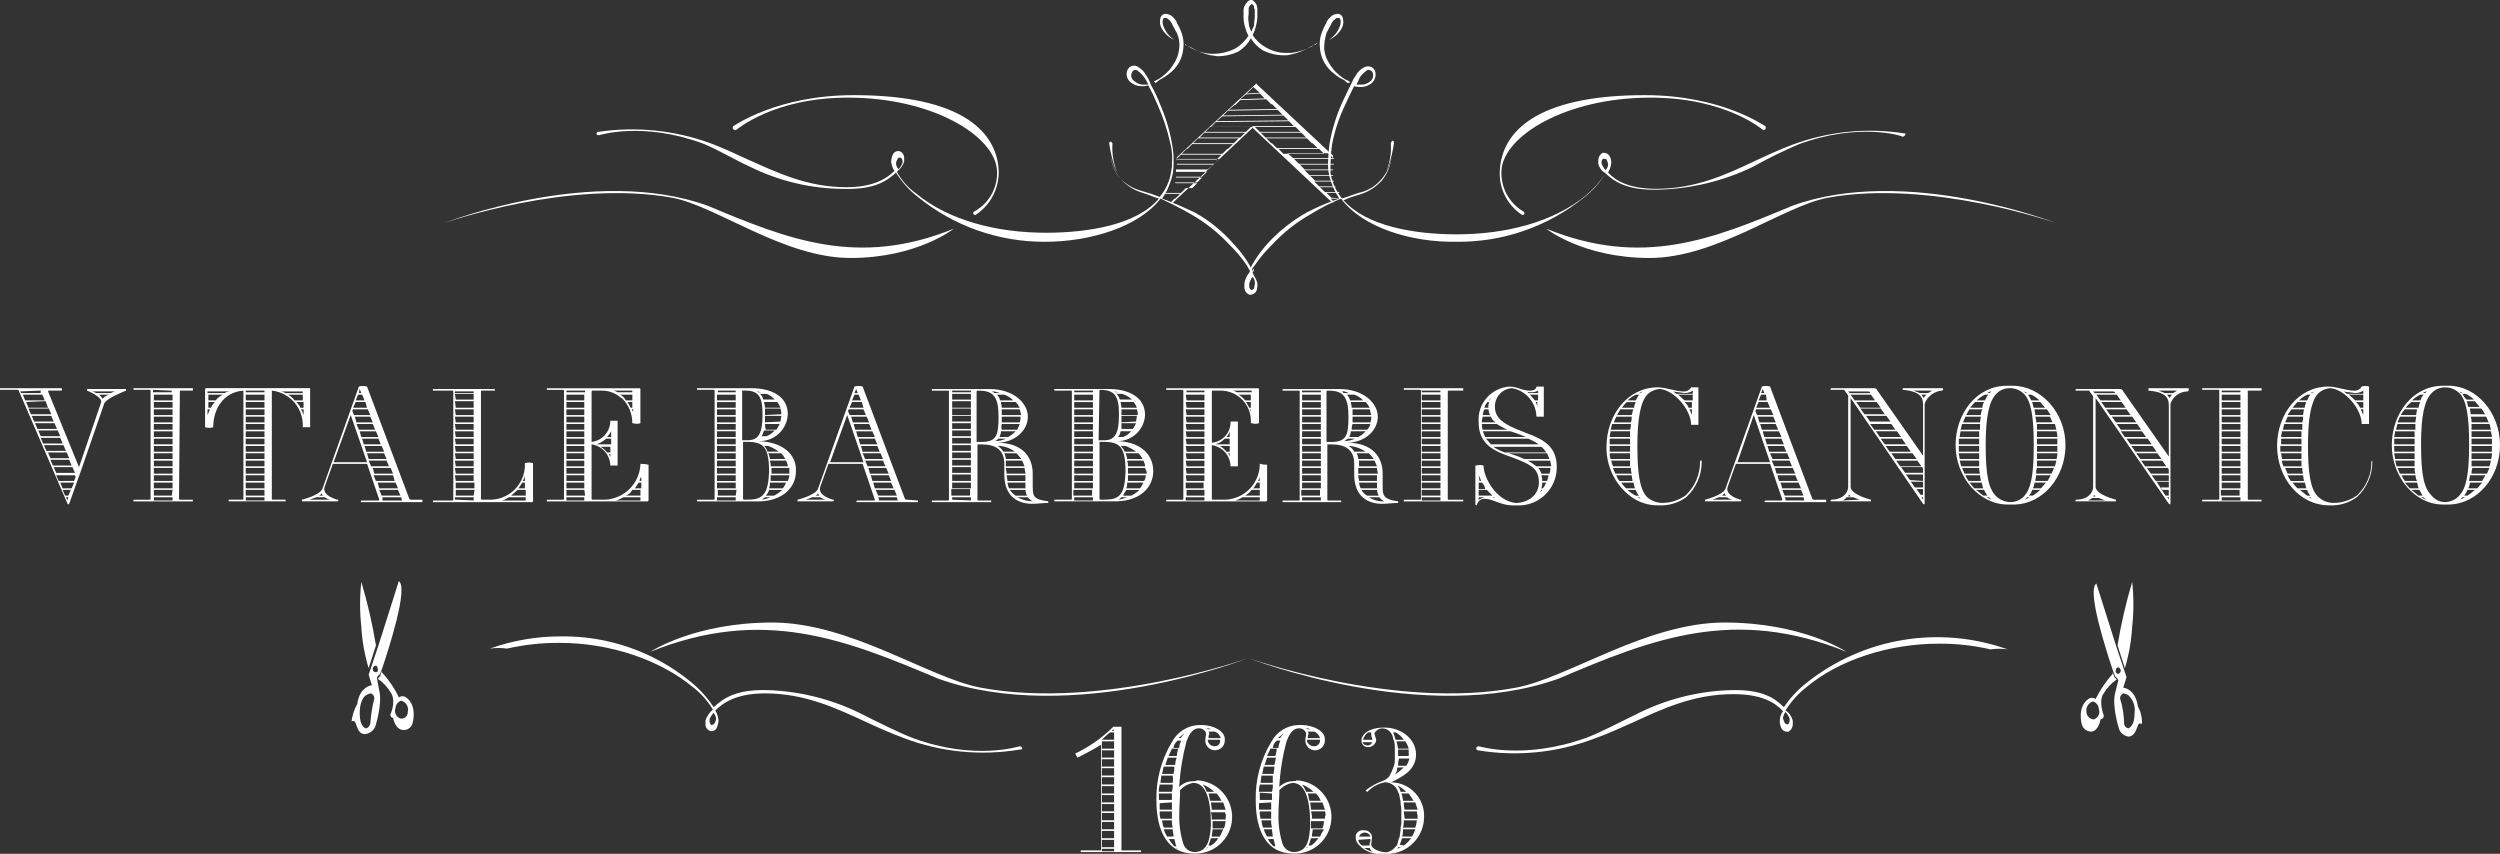 <?xml version="1.0" encoding="UTF-8"?>
<svg id="Layer_1" data-name="Layer 1" xmlns="http://www.w3.org/2000/svg" viewBox="0 0 472.71 161.44">
  <rect x="0" y="0" width="472.71" height="161.44" fill="#333333" stroke="none"/>
  <path d="M139.11,24.62c.15,0,6.92-6.16,21.24-6.16,16,0,27.7,7.23,28.16,13.69.23,3.24-1.46,6.3-4.31,7.85-.17.09-.24.29-.15.46.09.17.29.24.46.15,2.87-1.89,4.52-5.18,4.31-8.62-.46-6.77-6.46-14-27.39-14-14.62,0-22.62,5.85-22.77,5.85-.15.18-.15.44,0,.61.12.12.29.18.46.16" style="fill: #fff;"/>
  <path d="M133.88,38.93c-21.54-7.85-49.86,3.23-49.86,3.23,0,0,23.54-8.31,43.09-4.77,8.31,1.54,21.08,11.39,33.7,11.39s19.54-5.54,19.54-5.54c-18.16,7.39-31.39,2-46.47-4.31" style="fill: #fff;"/>
  <path d="M237.13,52.01l-.31-.46c.15-.16.15-.31.31-.46l-.15-.31-.15.46-.46-.92c-.85-1.51-1.88-2.9-3.08-4.15-2.1-2.41-4.59-4.45-7.39-6-2-.92-4-1.85-6.16-2.62.66-.94,1.18-1.98,1.54-3.08.44-1.13.65-2.33.62-3.54.05-1.29-.05-2.58-.31-3.85-.46-2.6-1.24-5.13-2.31-7.54-.47-1.22-1.04-2.41-1.69-3.54l-.15-.46c-.2-.49-.45-.96-.77-1.38-.35-.65-.88-1.19-1.54-1.54-.32-.2-.71-.26-1.08-.16-.44.13-.79.48-.92.92-.26.78-.02,1.63.62,2.15.56.48,1.27.75,2,.77.47.03.93-.03,1.38-.15.63,1.15,1.19,2.33,1.69,3.54,1.07,2.37,1.9,4.85,2.46,7.39.33,1.25.44,2.56.31,3.85.03.52-.03,1.04-.15,1.54-.26,1.76-1.01,3.41-2.16,4.77-1.05-.43-2.13-.79-3.23-1.08-1.56-.4-2.99-1.19-4.15-2.31-1.14-1.21-1.79-2.8-1.85-4.46.12,1.65.77,3.21,1.85,4.46,1.12,1.23,2.56,2.14,4.15,2.62,1.08.31,2,.77,3.08,1.08-4.15,4.92-13.23,6.46-21.39,6.46-9.23,0-18.31-2.31-24.47-7.39-1.54-1.08-2.8-2.5-3.69-4.15.62-.47,1.1-1.11,1.38-1.85v-.61c.07-.58-.24-1.14-.77-1.39-.55-.18-1.15.09-1.38.62-.18.39-.28.8-.31,1.23.04.66.25,1.3.62,1.85-1.54,1.54-4.15,3.08-9.08,3.08-7.38,0-13.08-2.77-18.62-5.23-2.31-1.08-4.62-2.15-7.08-3.08-6.79-2.47-14.09-3.22-21.24-2.15-.17,0-.31.14-.31.31s.14.31.31.31h.16c.16,0,8.16-2.62,19.54,1.54,2.46.92,6.62,3.38,8.77,4.31,5.59,2.81,11.75,4.29,18.01,4.31,5.85.15,8.15-1.54,9.85-3.08,1.09,1.78,2.5,3.35,4.15,4.62,6.78,5.51,15.26,8.5,24.01,8.46,8.46,0,17.7-2.77,21.85-8.16,2,.92,3.85,1.85,5.69,2.92,2.75,1.55,5.25,3.53,7.39,5.85,1.2,1.17,2.29,2.46,3.23,3.85.15.31.46.77.61,1.08l-.15.31c-.52.6-.84,1.36-.92,2.15v.61c0,.6.37,1.15.92,1.39.58.07,1.14-.24,1.39-.77.13-.45.18-.92.15-1.39-.18-.67-.49-1.3-.92-1.85M216.82,16h-.92c-.58-.1-1.11-.36-1.54-.77-.47-.36-.6-1.02-.31-1.54.08-.27.33-.46.61-.46.17-.02.34.04.46.16.49.33.9.75,1.23,1.23.32.42.57.89.77,1.38h-.31ZM169.42,30.93c.03-.33.14-.64.31-.92.13-.21.4-.28.62-.16.19.15.3.37.31.61v.31c-.16.46-.43.88-.77,1.23-.27-.3-.44-.67-.46-1.08M237.13,54.47c-.15.31-.46.46-.61.31-.19-.15-.3-.37-.31-.61v-.46c.11-.5.32-.97.62-1.38.31.33.47.78.46,1.23,0,.31-.15.62-.15.92" style="fill: #fff;"/>
  <path d="M218.51,15.7h0l.77-.61c.6-.3,1.17-.67,1.69-1.08,1.56-1.12,2.58-2.85,2.77-4.77.15-1.15,0-2.32-.46-3.38-.2-.54-.45-1.06-.77-1.54v-.16c-.28-.48-.64-.9-1.08-1.23-.33-.19-.7-.3-1.08-.31-.45.01-.83.33-.92.77-.18.61-.13,1.27.15,1.85.54,1.03,1.4,1.84,2.46,2.31-.9-.6-1.6-1.46-2-2.46-.2-.43-.26-.92-.16-1.39.04-.21.24-.35.45-.31,0,0,0,0,.01,0,.17-.02.34.04.46.16.43.3.76.73.92,1.23.31.46.46.92.77,1.39.46.96.62,2.03.46,3.08-.1,1.05-.47,2.06-1.08,2.92-.15.31-.46.62-.77,1.08-.59.65-1.27,1.21-2,1.69l-.92.46.31.31Z" style="fill: #fff;"/>
  <path d="M236.51,7.23l.16-.31c.27-.49.48-1,.61-1.54.25-.85.35-1.73.31-2.62v-.46c.03-.36-.03-.73-.15-1.08-.11-.23-.27-.44-.46-.61-.15-.19-.37-.3-.61-.31-.24,0-.47.12-.62.31-.15.15-.31.46-.46.61-.14.34-.19.71-.15,1.08v.31c-.06.88.05,1.77.31,2.62.14.54.34,1.05.61,1.54-.61.91-1.39,1.7-2.31,2.31-1.23.66-2.6,1.03-4,1.08h-.92c-1.36-.1-2.68-.53-3.85-1.23-.34-.15-.65-.36-.92-.61v.15l1.08.46c1.18.73,2.48,1.25,3.85,1.54.46,0,.77.16,1.23.16,1.39,0,2.76-.31,4-.92.96-.62,1.75-1.47,2.31-2.46M236.2,5.08c-.2-.8-.26-1.64-.15-2.46v-.92c-.02-.17.04-.34.15-.46.07-.22.24-.39.46-.46.31,0,.31.15.46.46-.02.17.03.34.15.46v.77c.03.82-.03,1.65-.15,2.46-.15.31-.31.77-.46,1.08-.27-.23-.44-.57-.46-.92" style="fill: #fff;"/>
  <path d="M333.46,24.62c-.15,0-6.92-6.16-21.39-6.16-16,0-27.7,7.23-28.16,13.69-.22,3.2,1.39,6.24,4.15,7.85.17.09.24.29.16.46-.09.17-.29.24-.46.15-2.86-1.89-4.46-5.2-4.15-8.62.46-6.77,6.46-14,27.39-14,14.62,0,22.62,5.85,22.77,5.85.16.18.16.44,0,.61.16,0,0,0-.31.16" style="fill: #fff;"/>
  <path d="M338.84,38.93c21.54-7.85,49.86,3.23,49.86,3.23,0,0-23.7-8.31-43.09-4.77-8.31,1.54-21.08,11.39-33.7,11.39s-19.54-5.54-19.54-5.54c18.16,7.39,31.39,2,46.47-4.31" style="fill: #fff;"/>
  <path d="M360.23,25.24c-7.2-1.14-14.56-.4-21.39,2.15-2.46.92-4.77,2-7.08,3.08-5.54,2.62-11.23,5.23-18.62,5.23-5.08,0-7.69-1.54-9.08-3.08.34-.56.55-1.19.61-1.85,0-.43-.11-.85-.31-1.23-.27-.49-.84-.75-1.38-.62-.48.3-.77.82-.77,1.39v.61c.17.79.67,1.46,1.38,1.85-1.02,1.56-2.26,2.96-3.69,4.16-6.16,5.08-15.24,7.38-24.47,7.38-8,0-17.08-1.54-21.39-6.46,1-.43,2.03-.79,3.08-1.08,1.6-.48,3.03-1.38,4.15-2.62,1.08-1.31,1.72-2.93,1.85-4.62-.18,1.66-.88,3.22-2,4.46-1.08,1.25-2.54,2.11-4.15,2.46-1.08.31-2.15.77-3.23,1.08-1.11-1.38-1.85-3.02-2.16-4.77v-1.69c.03-1.29.13-2.57.31-3.85.5-2.56,1.32-5.04,2.46-7.39.46-1.08,1.08-2.31,1.69-3.54.45.13.92.18,1.38.16.73-.02,1.44-.3,2-.77.59-.55.82-1.38.61-2.16-.13-.44-.48-.79-.92-.92-.42-.1-.86-.05-1.23.15-.65.35-1.19.88-1.54,1.54-.32.43-.57.89-.77,1.39l-.16.31c-.61,1.23-1.08,2.31-1.69,3.54-1.07,2.41-1.85,4.94-2.31,7.54-.18,1.27-.28,2.56-.31,3.85-.03,1.21.18,2.41.62,3.54.36,1.1.88,2.13,1.54,3.08-2.12.71-4.17,1.59-6.16,2.62-2.75,1.55-5.25,3.53-7.39,5.85-1.11,1.23-2.09,2.57-2.92,4l-.46.92.31.16c.15-.34.36-.65.61-.92.95-1.39,2.03-2.68,3.23-3.85,2.14-2.32,4.63-4.29,7.39-5.85,1.81-1.13,3.72-2.1,5.69-2.92,4.15,5.54,13.39,8.31,21.85,8.16,8.72.1,17.21-2.84,24.01-8.31,1.66-1.27,3.07-2.83,4.15-4.62,1.69,1.54,4,3.23,9.85,3.08,6.24-.13,12.38-1.6,18.01-4.31,2.85-1.59,5.77-3.03,8.77-4.31,11.39-4.15,19.54-1.54,19.54-1.39.2,0,.38-.12.46-.31.15-.15.15-.31,0-.31M257.13,14.62c.33-.49.75-.9,1.23-1.23.12-.12.29-.18.46-.16.37,0,.69.26.77.62.13.48.01,1-.31,1.38-.42.4-.96.67-1.54.77h-1.23c.16-.46.46-.92.62-1.38M303.6,32.16c-.34-.35-.61-.77-.77-1.23v-.31c0-.24.12-.47.31-.61.22-.02.44.03.62.15.17.28.28.6.31.92-.02.4-.18.79-.46,1.08" style="fill: #fff;"/>
  <path d="M254.82,15.7h0l-.77-.61c-.62-.27-1.19-.63-1.69-1.08-1.56-1.12-2.58-2.85-2.77-4.77-.15-1.15,0-2.32.46-3.38.2-.54.45-1.06.77-1.54v-.16c.28-.48.64-.9,1.08-1.23.33-.19.7-.3,1.08-.31.45.01.83.33.92.77.18.61.13,1.27-.15,1.85-.54,1.03-1.4,1.84-2.46,2.31.9-.6,1.6-1.46,2-2.46.2-.43.26-.92.16-1.39-.04-.21-.24-.35-.45-.31,0,0,0,0-.01,0-.17-.02-.34.04-.46.16-.43.3-.76.73-.92,1.23-.31.46-.46.92-.77,1.39-.31.99-.47,2.03-.46,3.08.1,1.05.47,2.06,1.08,2.92.15.31.46.62.77,1.08.59.65,1.27,1.21,2,1.69l.92.46.16.15-.46.16Z" style="fill: #fff;"/>
  <path d="M236.51,7.23c.57.95,1.36,1.74,2.31,2.31,1.25.61,2.62.93,4,.92.42.02.83-.03,1.23-.15,1.36-.28,2.66-.8,3.85-1.54l1.08-.46v-.15c-.31.15-.61.46-.92.61-1.2.64-2.5,1.06-3.85,1.23h-.92c-1.41.03-2.8-.35-4-1.08-1-.56-1.84-1.35-2.46-2.31.27-.49.48-1,.61-1.54.24-.85.35-1.73.31-2.62v-.46c.03-.37-.03-.73-.15-1.08-.12-.23-.27-.44-.46-.62-.15-.19-.38-.3-.62-.31-.23.04-.45.15-.61.31-.15.16-.31.46-.46.62-.14.34-.19.71-.15,1.08v.31c.02.88.12,1.76.31,2.62.14.54.34,1.06.61,1.54l.16.31.15.46ZM236.67,6.16c-.15-.31-.31-.77-.46-1.08-.2-.8-.26-1.64-.15-2.46v-.92c-.02-.17.03-.34.15-.46.07-.22.24-.4.46-.46.23-.03.43.13.46.36,0,.03,0,.06,0,.1-.02.17.03.34.15.46v.77c.03.82-.03,1.65-.15,2.46-.26.36-.42.79-.46,1.23" style="fill: #fff;"/>
  <path d="M210.35,27.08c-.13,1.78.14,3.56.77,5.23-.16,0-.16-.61-.31-.61-.51-1.5-.86-3.05-1.08-4.62.01-.16.14-.29.31-.31l.31.31Z" style="fill: #fff;"/>
  <path d="M262.98,27.08c.13,1.73-.13,3.47-.77,5.08.16,0,.16-.62.31-.62.51-1.5.86-3.05,1.08-4.62-.01-.16-.14-.29-.31-.31-.15.11-.26.28-.31.46" style="fill: #fff;"/>
  <path d="M279.44,141.87c7.35,1.22,14.89.48,21.85-2.15,2.62-.92,4.93-2,7.39-3.08,5.69-2.62,11.54-5.39,19.08-5.39,5.23,0,7.85,1.54,9.38,3.23-.43.57-.65,1.28-.61,2,0,.43.11.85.31,1.23.27.49.84.75,1.38.61.48-.3.77-.82.77-1.38v-.61c-.17-.83-.67-1.55-1.38-2,1.03-1.64,2.33-3.1,3.85-4.31,6.16-5.23,15.7-8.31,25.08-8.31,3.31-.03,6.62.33,9.85,1.08,1.07-.16,2.16-.16,3.23,0-12.91-4.61-27.28-2.22-38.01,6.31-1.67,1.31-3.12,2.87-4.31,4.62-1.69-1.69-4-3.38-10-3.23-6.39.18-12.65,1.81-18.31,4.77-2.31,1.08-6.61,3.39-9.23,4.31-11.69,4.15-20,1.54-20.16,1.54-.2,0-.38.13-.46.31-.05.21.09.41.29.46,0,0,0,0,.01,0M337.61,134.64c.34.35.61.77.77,1.23v.46c0,.24-.12.47-.31.61-.25.07-.52-.07-.62-.31-.17-.28-.28-.6-.31-.92.07-.39.23-.76.46-1.08" style="fill: #fff;"/>
  <path d="M193.27,141.42c-.08-.18-.26-.3-.46-.31-.16,0-8.46,2.77-20.16-1.54-2.46-.92-6.77-3.08-9.23-4.31-5.67-2.94-11.93-4.57-18.31-4.77-6-.16-8.31,1.54-10.16,3.23-1.19-1.8-2.64-3.41-4.31-4.77-6.92-5.7-15.65-8.75-24.62-8.62-4.56,0-9.09.77-13.39,2.31,1.07-.15,2.16-.15,3.23,0,3.28-.75,6.64-1.11,10-1.08,9.54,0,18.93,3.23,25.08,8.31,1.55,1.17,2.86,2.63,3.85,4.31-.63.53-1.11,1.22-1.39,2v.62c-.07.58.24,1.14.77,1.38.55.21,1.17-.07,1.39-.61.16-.4.26-.81.31-1.23-.04-.71-.25-1.4-.62-2,1.54-1.54,4.16-3.23,9.39-3.23,7.54,0,13.39,2.77,19.08,5.39,2.31,1.08,4.77,2.16,7.23,3.08,6.96,2.64,14.5,3.38,21.85,2.16.46,0,.61-.16.46-.31M135.41,135.87c-.03.33-.14.64-.31.92-.15.19-.38.3-.62.31-.16-.17-.27-.38-.31-.62v-.46c.16-.46.43-.88.77-1.23.24.31.4.68.46,1.08" style="fill: #fff;"/>
  <path d="M294.68,128.33c-25.39,9.08-58.47-3.85-58.47-3.85,0,0,27.7,9.85,50.47,5.54,9.85-1.85,24.62-12.31,39.39-12.31s23.08,5.54,23.08,5.54c-21.23-8.62-36.78-2.46-54.47,5.08" style="fill: #fff;"/>
  <path d="M177.42,128.33c25.23,9.08,58.47-3.85,58.47-3.85,0,0-27.7,9.85-50.47,5.54-9.85-1.85-24.62-12.31-39.39-12.31s-23.08,5.54-23.08,5.54c21.39-8.62,36.93-2.31,54.47,5.08" style="fill: #fff;"/>
  <path d="M225.59,147.72c-.98-.01-1.93.38-2.62,1.08.16-2.91.63-5.8,1.38-8.62.31-.77.92-2.46,2.31-2.46.62-.05,1.19.33,1.39.92,0,.61-.15.77-.15,1.38,0,1.02.83,1.85,1.85,1.84,1.02,0,1.84-.83,1.84-1.84v-.31c0-1.38-2-2.62-4.46-2.62h-.31c-2.21.03-4.22,1.27-5.23,3.23-2.02,3.34-3.03,7.18-2.93,11.08,0,5.84,2.16,10,7.08,10,3.82.17,7.06-2.79,7.23-6.62.17-3.82-2.79-7.06-6.62-7.23-.23.14-.5.19-.77.15M229.74,141.1c-.67.04-1.26-.42-1.38-1.08v-.15h2.31c.14.51-.15,1.05-.67,1.19-.08.02-.17.03-.25.03M230.82,139.57h-2.31v-.15c-.02-.22.03-.44.15-.62.02-.17-.03-.34-.15-.46h1.23c.54.21.94.67,1.08,1.23M228.97,137.88h-.61l-.16-.16c.27,0,.53.04.77.16M231.74,154.65v.31h-2.62c.03-.47-.03-.93-.15-1.38h2.62c.21.32.27.71.15,1.08M229.28,155.26h2.46c-.03.47-.13.94-.31,1.38h-2.15v-1.38ZM229.13,153.11c0-.46-.15-.92-.15-1.38h2.31l.46,1.38h-2.62ZM228.82,151.42c-.15-.46-.15-.92-.31-1.39h1.54c.36.42.67.89.92,1.39h-2.15ZM227.43,148.34c.8.31,1.54.78,2.16,1.38h-1.39c-.2-.49-.45-.96-.77-1.38M221.74,148.03h-2.31c0-.46.15-.92.15-1.38h2.15c.08.46.08.93,0,1.38M221.74,148.34c.03.47-.03.93-.15,1.38h-2.46c-.03-.47.03-.94.15-1.38h2.46ZM221.59,150.03h0v1.23h-2.46v-1.23h2.46ZM221.59,151.72v1.38h-2.31v-1.23l2.31-.15ZM221.59,153.42v1.39h-2.16c-.13-.45-.18-.92-.15-1.39h2.31ZM221.59,155.11c-.03.47.03.94.15,1.38h-1.69c-.18-.44-.28-.91-.31-1.38h1.85ZM221.74,156.8c0,.46.16.92.16,1.38h-1.23c-.27-.43-.48-.9-.61-1.38h1.69ZM221.89,146.34h-2.16c.15-.46.15-.92.31-1.39h2c.03.47-.03.94-.15,1.39M222.2,144.64h-1.85l.46-1.38h1.69c-.18.44-.28.91-.31,1.38M222.51,142.95h-1.54c.16-.46.46-.92.62-1.39h1.23c-.18.44-.28.91-.31,1.39M223.89,138.64c-.15.31-.46.61-.62.92h-.46c.39-.27.75-.58,1.08-.92M222.05,140.8c.16-.29.37-.55.62-.77h.61v.16c-.19.38-.3.8-.31,1.23h-1.08c.03-.21.08-.42.15-.62M220.97,158.65h1.08c.16.46.16.77.31,1.23l.15.15h-.46c-.4-.42-.77-.89-1.08-1.38M222.36,160.34h.15l.16.16-.31-.16ZM226.05,161.11h-.15c-.97,0-1.83-.62-2.15-1.54-.57-1.84-.83-3.77-.77-5.69,0-1.54.15-3.08.15-3.69v-.77l.15-.16c.62-.64,1.43-1.07,2.31-1.23,2.31,0,3.38,2.77,3.38,8-.15,2.31-.46,4.92-2.92,5.08M228.36,160.19h.15l-.46.31.31-.31ZM228.97,159.88h-.46l.46-1.39h1.39c-.34.57-.82,1.05-1.39,1.39M230.66,158.19h-1.54c0-.46.16-.92.16-1.38h2c-.15.46-.46.92-.61,1.38" style="fill: #fff;"/>
  <path d="M244.51,147.72c-.98-.01-1.93.38-2.62,1.08.15-2.91.61-5.8,1.38-8.62.31-.77.92-2.46,2.31-2.46.62-.05,1.19.33,1.39.92,0,.61-.15.77-.15,1.38,0,1.02.82,1.85,1.84,1.85,1.02,0,1.85-.82,1.85-1.84h0v-.32c0-1.38-2-2.62-4.46-2.62h-.46c-2.2.03-4.21,1.27-5.23,3.23-2.02,3.34-3.03,7.18-2.92,11.08,0,5.84,2.15,10,7.08,10,3.82.17,7.06-2.79,7.23-6.62.17-3.82-2.79-7.06-6.61-7.23,0,.15-.31.15-.62.15M248.51,141.1c-.67.04-1.26-.42-1.39-1.08v-.15h2.46c.09.59-.32,1.13-.91,1.22-.05,0-.11.01-.16,0M249.59,139.57h-2.31v-.15c-.02-.22.03-.44.15-.62.02-.17-.04-.34-.15-.46h1.23c.54.21.94.67,1.08,1.23M247.75,137.88h-.62l-.15-.16c.26,0,.53.04.77.16M250.52,154.49v.31h-2.46c.03-.47-.03-.94-.15-1.39h2.62c.15.34.15.73,0,1.08M247.9,155.26h2.46c-.03.47-.13.94-.31,1.38h-2.16v-1.38ZM247.9,153.11c0-.46-.15-.92-.15-1.38h2.31l.46,1.38h-2.62ZM247.59,151.42c-.15-.46-.15-.92-.31-1.39h1.54c.39.4.71.87.92,1.39h-2.16ZM246.21,148.34c.8.31,1.54.78,2.15,1.38h-1.38c-.2-.49-.46-.96-.77-1.38M240.67,148.03h-2.31c0-.46.15-.92.15-1.38h2.15v1.38ZM240.67,148.34c.03.47-.03.93-.15,1.38h-2.46c-.03-.47.03-.94.15-1.38h2.46ZM240.51,150.03h0v1.23h-2.31v-1.38l2.31.15ZM240.36,151.72v1.38h-2.31v-1.23l2.31-.15ZM240.36,153.42v1.39h-2c-.13-.45-.18-.92-.15-1.39h2.15ZM240.36,155.11c-.03.47.03.94.16,1.38h-1.69c-.18-.44-.28-.91-.31-1.38h1.85ZM240.51,156.8c0,.46.15.92.15,1.38h-1.08c-.27-.43-.48-.9-.61-1.38h1.54ZM240.82,146.34h-2.16c.15-.46.15-.92.31-1.39h2c0,.46-.15.92-.15,1.39M240.97,144.64h-1.85l.46-1.38h1.69c-.15.46-.15.92-.31,1.38M241.13,142.95h-1.54c.16-.46.46-.92.61-1.39h1.23c-.03.48-.13.94-.31,1.39M242.67,138.64c-.16.31-.46.61-.61.92h-.46c.39-.27.75-.58,1.08-.92M240.82,140.8c.15-.29.36-.55.61-.77h.62v.16c-.19.38-.3.8-.31,1.23h-1.08l.16-.62ZM239.74,158.65h1.08c.15.46.15.77.31,1.23v.15h-.31c-.45-.38-.82-.85-1.08-1.38M241.28,160.34h0l.31.16-.31-.16ZM244.82,161.11h-.15c-.97,0-1.83-.62-2.16-1.54-.57-1.84-.83-3.77-.77-5.69,0-1.54.16-3.08.16-3.69v-.77l.15-.16c.62-.64,1.43-1.07,2.31-1.23,2.31,0,3.38,2.77,3.38,8-.15,2.31-.31,4.92-2.93,5.08M247.13,160.19h.16c-.16.15-.31.15-.46.31l.31-.31ZM247.9,159.88h-.46l.46-1.39h1.39c-.38.54-.85,1-1.39,1.39M249.59,158.19h-1.54c0-.46.16-.92.16-1.38h2.15c-.31.42-.57.89-.77,1.38" style="fill: #fff;"/>
  <path d="M263.13,147.88c2.16-1.08,4.62-2.31,4.62-5.23s-2.77-5.08-6-5.08-4.31,1.54-4.31,2.31v.31c.06.63.6,1.11,1.23,1.08h.15c.69-.05,1.25-.56,1.39-1.23v-.15c0-.16-.31-.92-.31-1.23.31-.64.99-1.01,1.69-.92.47.05.91.26,1.23.62.36.38.57.87.61,1.38l.15.31c.13.45.18.92.16,1.39v2c.02.47-.03.93-.16,1.38l-.15.31c-.14.49-.34.96-.61,1.39l-.15.31c-.29.34-.66.6-1.08.77-1.22.43-2.36,1.05-3.38,1.85l.31.31c.9-.96,2.09-1.61,3.38-1.85,1.13.02,2.12.77,2.46,1.85l.15.31c.15.46.15.92.31,1.39v.31c0,.46.15.92.15,1.38v2c.03.47-.03.94-.15,1.39v.31c0,.46-.16.92-.16,1.38l-.15.31c-.15.31-.15.77-.31,1.08.02.12-.04.24-.15.31l-.31.31c-.39.48-.93.81-1.54.92-1.23,0-2.93-.62-2.93-1.54,0-.16.16-.92.16-1.23,0-.77-.62-1.39-1.39-1.39h-.15c-.67-.12-1.33.28-1.54.92v.61c.04.47.26.91.61,1.23l.31.31.16.16c1.12.93,2.56,1.37,4,1.23h.92c3.86-.06,6.95-3.22,6.92-7.08.08-3.48-2.67-6.37-6.16-6.46M258.67,138.49h.61v.31c-.02.26.03.53.16.77,0,.15,0,.31.15.31h-1.85c.12-.56.45-1.06.92-1.39M258.52,140.95c-.4-.01-.76-.25-.92-.61h1.85c-.12.4-.51.65-.92.61M263.44,138.49h.46c.62.33,1.15.81,1.54,1.39h-1.54l-.46-1.39ZM264.06,140.18h1.69c.27.43.48.9.62,1.38h-2c-.15-.46-.15-.92-.31-1.38M264.36,141.72h2v1.23h-2v-1.23ZM264.52,143.42h2c-.14.49-.34.95-.61,1.38h-1.54c-.03-.47.03-.94.15-1.38M264.21,145.11h1.23c-.53.5-1.1.96-1.69,1.39.29-.4.45-.89.46-1.39M258.05,157.42c.49,0,.92.31,1.08.77h-2.16c.16-.46.59-.76,1.08-.77M256.82,158.8h0l2.31-.16v.31c0,.16-.16.46-.16.62v.31h-1.38c-.42-.22-.7-.61-.77-1.08M257.9,160.34h1.08c.11.32.33.59.61.77-.59-.19-1.16-.45-1.69-.77M264.21,148.49c.63.32,1.2.74,1.69,1.23h-1.08c-.08-.46-.29-.89-.62-1.23M264.98,150.03h1.39l.92,1.39h-2c-.03-.48-.13-.94-.31-1.39M265.44,151.72h2.16l.46,1.38h-2.46c-.13-.45-.18-.92-.15-1.38M265.44,153.42h2.46c0,.31.15.61.15,1.08v.31h-2.46l-.15-1.38ZM265.44,155.11h2.46c-.03.48-.13.94-.31,1.39h-2.31c.13-.45.18-.92.15-1.39M265.29,156.8h2.31c-.14.49-.35.95-.62,1.38h-1.85c.13-.45.18-.92.15-1.38M264.67,159.72c.16-.46.31-.77.46-1.23h1.69c-.38.54-.85,1-1.39,1.39l-.77-.16ZM264.36,160.19h.46c-.23.17-.49.27-.77.31.16-.01.29-.14.31-.31" style="fill: #fff;"/>
  <path d="M212.05,137.41h-1.54c-2.1,2.1-4.55,3.82-7.23,5.08l.46.77c.31-.16,3.08-1.54,4.46-2.46v20h-3.85v.31h11.39v-.31h-3.69v-23.39ZM210.51,137.88h0l.16.31h-.46l.31-.31ZM209.89,138.49h.77v1.38h-2.31c.48-.5.99-.96,1.54-1.38M208.35,157.11h2.31v1.38h-2.31v-1.38ZM210.66,160.19h-2.31v-1.38h2.31v1.38ZM208.35,155.42h2.31v1.38h-2.31v-1.38ZM208.35,153.72h2.31v1.38h-2.31v-1.38ZM208.35,152.03h2.31v1.38h-2.31v-1.38ZM208.35,150.34h2.31v1.38h-2.31v-1.38ZM208.35,148.65h2.31v1.38h-2.31v-1.38ZM208.35,146.95h2.31v1.38h-2.31v-1.38ZM208.35,145.26h2.31v1.38h-2.31v-1.38ZM208.35,143.57h2.31v1.38h-2.31v-1.38ZM208.35,141.87h2.31v1.38h-2.31v-1.38ZM208.35,140.18h2.31v1.38h-2.31v-1.38ZM208.35,160.5h2.31v.46h-2.31v-.46Z" style="fill: #fff;"/>
  <path d="M253.9,37.55h0l-2.15-.16-.92-.92h2.46l-.15-.15h-2.62l-.92-.92h2.92v-.15h-3.08l-.92-.92h3.69v-.15h-3.54l-.92-.92h4.31v-.15h-4.46l-.92-.92h5.39v-.15h-5.39l-.92-.92h6.46v-.15h-6.62l-.92-.92h7.54v-.15h-7.69l-1.08-.92h7.69l.92.92v-.46l-14.46-13.54v-.15l-15.08,14v.61l.31-.31h7.69l-.92.92h-7.08v.15h6.92l-1.08.92h-6v.46h5.85l-.92.92h-4.93v.15h4.93l-.92.92h-4.15v.15h4.15l-.92.92h-1.23l-.92.92h-2.92l-.15.16h2.92l-.92.92h-.15l-.77.77h.15l.15.15,15.24-14.31,15.08,14.16.31-.16-.62-.61h2.31ZM236.97,16.46l1.23,1.08-2.46.15,1.23-1.23ZM235.59,17.85l2.62-.16.92.92-4.62.15,1.08-.92ZM234.51,18.93l4.92-.16.92.92-6.77.16.92-.92ZM233.44,19.85l7.08-.16.92.92-9.08.15,1.08-.92ZM232.2,20.93l9.38-.16.92.92-11.23.15.92-.92ZM231.13,22l11.54-.16.92.92-13.54.15,1.08-.92ZM230.05,30.16h-7.69l.92-.92h7.69l-.92.92ZM231.13,29.08h-7.69l.92-.92h7.69l-.92.92ZM232.2,28.16h-7.69l.92-.92h7.69l-.92.92ZM233.28,27.08h-7.69l.92-.92h7.69l-.92.92ZM234.51,26.01h-7.69l.92-.92h7.69l-.92.92ZM235.59,24.93h-7.69l.92-.92h7.69l-.92.92ZM236.97,23.85h0l-.31.15h-7.69l.92-.92,13.85-.15.92.92h-7.69ZM237.28,24.01h7.69l.92.92h-7.69l-.92-.92ZM238.36,25.08h7.69l.92.92h-7.69l-.92-.92ZM239.44,26.16h7.69l.92.92h-7.69l-.92-.92ZM240.51,27.08h7.69l.92.92h-7.69l-.92-.92ZM241.74,28.16h7.69l.92.92h-7.69l-.92-.92Z" style="fill: #fff;"/>
  <path d="M74.79,133.87c.03-.64.46-1.19,1.08-1.39.93.26,1.48,1.22,1.23,2.16.03.63-.45,1.17-1.08,1.23h-.31c-.8-.28-1.22-1.17-.94-1.97,0-.01,0-.02.01-.03M73.86,134.95c-.13.28,0,.62.28.76.01,0,.02.01.03.01h.16s.31,2.15,1.85,2.31c.88.09,1.68-.51,1.85-1.38,0,0,.92-3.23-1.23-4.77-.41-.31-.97-.31-1.38,0-.82-1.75-1.91-3.36-3.23-4.77v-.31l-.31,1.08-.46.46c1.01.67,1.85,1.57,2.46,2.62,0,0,1.08,1.23,0,4" style="fill: #fff;"/>
  <path d="M68.32,118.49c-.31-2.81-.31-5.65,0-8.46,1.17,3.94,2.1,7.95,2.77,12l-1.39,4.31c-.77-2.55-1.23-5.19-1.38-7.85" style="fill: #fff;"/>
  <path d="M68.02,134.8c0-2.77,1.23-3.38,1.23-3.38.28-.17.59-.28.92-.31.36.16.61.52.62.92-.41,1.56-.66,3.16-.77,4.77-.07.42-.36.78-.77.92h-.16c0-.16-1.08-.16-1.08-2.93M71.09,127.1h0c-.31.03-.59-.2-.61-.52,0-.03,0-.06,0-.09,0-.28.19-.53.46-.61.23-.03.44.13.46.36,0,.03,0,.07,0,.1.16.46,0,.77-.31.77M66.48,136.49c0-.16.16-.16.31-.16.12-.01.25.05.31.16.31.31.46,2.15,1.69,2.31h.31c.81-.12,1.5-.64,1.85-1.38,0,0,1.39-4.31.77-6.77l-.46-2.46.15-.31.46-.46.46-1.23c1.23-3.69,4.92-15.08,3.08-16.31l-3.85,12.16-1.39,4.15-.46,1.38.61,2s-2.31.16-2.77,3.54c-.59,1.04-.96,2.19-1.08,3.38" style="fill: #fff;"/>
  <path d="M395.93,136.03c-.64-.03-1.19-.47-1.39-1.08v-.16c-.25-.93.3-1.9,1.23-2.15.61.19,1.04.74,1.08,1.38.3.8-.09,1.69-.89,1.99-.01,0-.02,0-.03.01M397.78,131.1c.61-1.05,1.46-1.94,2.46-2.62l-.46-.46-.31-.92v.31c-1.29,1.44-2.37,3.04-3.23,4.77-.41-.31-.97-.31-1.38,0-2.16,1.54-1.23,4.77-1.23,4.77.22.84.98,1.41,1.85,1.38,1.38-.15,1.69-2.31,1.69-2.31.33-.02.59-.28.61-.61v-.15c-1.08-3.08,0-4.15,0-4.15" style="fill: #fff;"/>
  <path d="M403.16,118.49c.31-2.81.31-5.65,0-8.46-1.17,3.94-2.1,7.95-2.77,12l1.39,4.31c.77-2.55,1.23-5.19,1.38-7.85" style="fill: #fff;"/>
  <path d="M402.55,137.72h0c-.5-.03-.89-.42-.92-.92-.02-1.62-.28-3.23-.77-4.77.01-.4.25-.76.61-.92.33.03.64.14.92.31.94.85,1.41,2.12,1.23,3.38,0,2.62-1.08,2.77-1.08,2.92M400.08,126.64c.01-.25.21-.45.46-.46.34.11.53.47.42.81-.06.2-.22.36-.42.42h-.15c-.29-.11-.44-.45-.32-.74,0-.01,0-.02.01-.03M404.24,133.57c-.46-3.38-2.77-3.54-2.77-3.54l.62-2-.46-1.38-1.39-4.15-3.85-12.16c-1.85,1.23,1.85,12.62,3.08,16.31l.46,1.23.46.46.15.31-.62,2.46c-.61,2.46.77,6.77.77,6.77.28.73.92,1.25,1.69,1.38h.31c1.23-.31,1.38-2,1.69-2.31,0-.15.15-.15.31-.15.12-.02.25.04.31.15.07-1.18-.19-2.35-.77-3.38" style="fill: #fff;"/>
  <path d="M425.17,73.86h2.46v-.46h-11.23v.31h3.08q.15,0,.15.16v20.47q0,.15-.15.15h-3.08v.31h11.23v-.31h-2.46q-.15,0-.15-.15v-20.31q-.15-.16.15-.16M423.63,74.17h-3.54v-.31h3.54v.31ZM420.09,91.25h3.54v1.08h-3.54v-1.08ZM423.47,93.71h-3.54v-1.08h3.54v1.08ZM420.09,89.86h3.54v1.08h-3.54v-1.08ZM420.09,88.48h3.54v1.08h-3.54v-1.08ZM420.09,87.1h3.54v1.08h-3.54v-1.08ZM420.09,85.71h3.54v1.08h-3.54v-1.08ZM420.09,84.33h3.54v1.08h-3.54v-1.08ZM420.09,82.94h3.54v1.08h-3.54v-1.08ZM420.09,81.56h3.54v1.08h-3.54v-1.08ZM420.09,80.17h3.54v1.08h-3.54v-1.08ZM420.09,78.79h3.54v1.08h-3.54v-1.08ZM420.09,77.4h3.54v1.08h-3.54v-1.08ZM420.09,76.01h3.54v1.08h-3.54v-1.08ZM420.09,74.63h3.54v1.08h-3.54v-1.08ZM420.09,94.02h3.54v.61h-3.54v-.61Z" style="fill: #fff;"/>
  <path d="M273.9,73.86h2.77v-.46h-11.23v.31h3.08q.16,0,.16.16v20.47q0,.15-.16.15h-3.08v.31h11.23v-.31h-2.77q-.15,0-.15-.15v-20.31q0-.16.15-.16M272.36,74.17h-3.54v-.31h3.54v.31ZM268.83,91.25h3.54v1.08h-3.54v-1.08ZM272.36,93.71h-3.54v-1.08h3.54v1.08ZM268.83,89.86h3.54v1.08h-3.54v-1.08ZM268.83,88.48h3.54v1.08h-3.54v-1.08ZM268.83,87.1h3.54v1.08h-3.54v-1.08ZM268.83,85.71h3.54v1.08h-3.54v-1.08ZM268.83,84.33h3.54v1.08h-3.54v-1.08ZM268.83,82.94h3.54v1.08h-3.54v-1.08ZM268.83,81.56h3.54v1.08h-3.54v-1.08ZM268.83,80.17h3.54v1.08h-3.54v-1.08ZM268.83,78.79h3.54v1.08h-3.54v-1.08ZM268.83,77.4h3.54v1.08h-3.54v-1.08ZM268.83,76.01h3.54v1.08h-3.54v-1.08ZM268.83,74.63h3.54v1.08h-3.54v-1.08ZM268.83,94.02h3.54v.61h-3.54v-.61Z" style="fill: #fff;"/>
  <path d="M288.21,81.71c-3.85-1.39-5.54-2.62-5.54-4.77-.07-1.86,1.37-3.44,3.23-3.54,2.63.46,4.56,2.72,4.62,5.39h1.39v-5.69h-1.39c0,.31-.31.77-1.23.77-1.54,0-2.31-.77-3.85-.77-3.44.21-6.07,3.17-5.86,6.61,0,.05,0,.1.01.16,0,3.54,2.15,5.08,5.08,6.16,4.62,1.69,6.31,2.31,6.31,5.23,0,1.85-1.38,3.69-4.31,3.85-3.69-.31-6.16-4.77-6.16-7.08-.45-.15-.94-.15-1.38,0h-.16v7.39c0,.15.31.15.31,0,.17-.76.92-1.25,1.69-1.08,0,0,0,0,0,0,1.23,0,2.92,1.23,5.08,1.23h1.23c3.94-.06,7.1-3.29,7.08-7.23,0-3.85-2.31-5.23-6.16-6.61M289.29,74.63h1.54v1.08h-.61c-.31-.31-.61-.77-.92-1.08M290.37,76.01h.31v.92c-.03-.33-.14-.64-.31-.92M289.6,74.17c.43,0,.85-.11,1.23-.31v.46h-1.85l-.15-.16h.77ZM282.21,93.71h-2.62v-1.08h1.54l1.08,1.08ZM280.83,92.48h-1.23v-1.23h.61c.35.32.57.76.61,1.23M279.6,89.86c.18.35.34.71.46,1.08h-.31l-.15-1.08ZM279.6,94.48v-.46h1.08c-.37.12-.73.28-1.08.46M280.68,94.02h1.08c-.15-.16-.46-.16-.61-.31h-.46M282.06,94.02h.46l.16.15-.62-.15ZM292.37,85.56h-7.85c-.76-.27-1.49-.63-2.16-1.08h9.08c.38.29.69.66.92,1.08M292.52,85.71c.15.31.31.77.46,1.08h-4.77c-.94-.43-1.92-.79-2.92-1.08h7.23ZM288.52,82.63h-7.69c-.15-.31-.31-.77-.46-1.08h5.23l1.38.46,1.54.61ZM284.98,81.25h-4.62c-.13-.34-.18-.71-.15-1.08h2.77c.77.46,1.38.77,2,1.08M282.83,79.86h-2.62c-.03-.36.03-.73.15-1.08h1.54c.17.46.5.84.92,1.08M281.44,77.09h-.77c.11-.41.32-.78.61-1.08h.31c-.14.34-.19.71-.15,1.08M281.44,77.4c.03.38.13.74.31,1.08h-1.38c.03-.38.13-.74.31-1.08h.77ZM281.91,75.25c-.12.12-.18.29-.16.46h-.15c.05-.18.15-.35.31-.46M280.98,82.94h8c.7.3,1.37.66,2,1.08h-9.08c-.31-.31-.62-.77-.92-1.08M288.83,87.1h4.31c0,.31.16.77.16,1.08h-2.77c-.53-.41-1.09-.78-1.69-1.08M290.83,88.48h2.31c.03.36-.03.73-.15,1.08h-1.54c-.11-.4-.32-.78-.62-1.08M291.6,90.94c.03-.37-.03-.73-.15-1.08h1.38c-.15.31-.15.77-.31,1.08h-.92ZM291.45,92.63h.15l-.31.46c-.02-.17.04-.34.16-.46M291.75,92.33h-.31c.13-.34.18-.71.15-1.08h.77c-.14.39-.35.75-.61,1.08" style="fill: #fff;"/>
  <path d="M463.02,72.94h-1.08c-5.69,0-9.69,5.23-9.69,11.23s4.31,11.23,9.69,11.23h1.23c5.23-.16,9.54-5.08,9.54-11.23s-4.46-11.23-9.69-11.23M468.41,92.33h-1.69c.17-.34.28-.7.31-1.08h2.31c-.31.31-.61.77-.92,1.08M466.41,92.63h1.54c-.42.4-.89.77-1.39,1.08h-.61c.26-.32.47-.69.61-1.08M466.87,90.94c0-.31.16-.77.16-1.08h2.92c-.15.31-.46.77-.61,1.08h-2.46ZM465.64,74.48h.61c.57.27,1.09.63,1.54,1.08h-1.38c-.34-.29-.61-.66-.77-1.08M467.95,75.86c.31.31.61.77.92,1.08h-2.15c-.15-.31-.15-.77-.31-1.08h1.54ZM469.17,77.25c.31.31.46.77.77,1.08h-2.77c0-.31-.15-.77-.15-1.08h2.15ZM467.33,82.94h3.85v1.08h-3.85v-1.08ZM467.33,82.63v-1.08h3.69c0,.31.15.77.15,1.08h-3.85ZM467.33,81.25v-1.08h3.38c.16.31.16.77.31,1.08h-3.69ZM467.33,79.86c.03-.36-.03-.73-.15-1.08h2.92c.15.31.31.77.46,1.08h-3.23ZM467.33,89.56c-.02-.36.03-.73.15-1.08h3.23c-.15.31-.31.77-.46,1.08h-2.93ZM467.33,88.17v-1.08h3.69c-.15.31-.15.77-.31,1.08h-3.38ZM467.33,86.79v-1.08h3.85c.03.36-.03.73-.15,1.08h-3.69ZM467.33,84.33h3.85v1.08h-3.85v-1.08ZM465.64,74.32h-.31l-.31-.31.62.31ZM456.86,78.48h-2.92c.2-.39.46-.76.77-1.08h2.31c0,.31-.16.77-.16,1.08M456.86,78.79c0,.31-.15.77-.15,1.08h-3.38c.15-.31.31-.77.46-1.08h3.08ZM456.71,80.17v1.08h-3.69c.16-.31.16-.77.31-1.08h3.38ZM456.56,81.56v1.08h-3.85c0-.31.16-.77.16-1.08h3.69ZM456.56,84.02h-3.85v-1.08h3.85v1.08ZM456.56,85.4h-3.85v-1.08h3.85v1.08ZM456.56,85.71v1.08h-3.69c0-.31-.16-.77-.16-1.08h3.85ZM456.56,87.09v1.08h-3.38c-.16-.31-.16-.77-.31-1.08h3.69ZM456.56,88.48c-.02.36.03.73.16,1.08h-2.93c-.15-.31-.31-.77-.46-1.08h3.23ZM456.71,89.86c.03.38.13.74.31,1.08h-2.31c-.26-.32-.47-.69-.61-1.08h2.62ZM457.02,91.25c.15.31.15.77.31,1.08h-1.69c-.31-.31-.62-.77-.92-1.08h2.31ZM457.48,92.63c.17.38.38.74.61,1.08h-.77c-.46-.31-.92-.77-1.38-1.08h1.54ZM457.63,75.71h-1.54c.45-.44.97-.81,1.54-1.08h.62c-.26.32-.47.69-.62,1.08M458.56,74.32h-.46c.23-.17.49-.28.77-.31l-.31.31ZM455.94,76.02h1.69c-.17.34-.28.7-.31,1.08h-2.46c.32-.4.68-.76,1.08-1.08M457.79,94.02h.46l.15.16.31.31-.92-.46ZM462.4,94.94c-1.02.01-1.98-.44-2.62-1.23-1.39-1.38-2-3.69-2-9.69,0-5.23.61-8.31,2-9.69.67-.73,1.63-1.12,2.62-1.08.98,0,1.92.39,2.62,1.08,1.39,1.38,1.85,4.46,1.85,9.69,0,6-.61,8.31-1.85,9.69-.67.74-1.62,1.18-2.62,1.23M465.48,94.17l.15-.16h.46l-.92.46.31-.31Z" style="fill: #fff;"/>
  <path d="M380.54,72.94h-1.08c-5.7,0-9.69,5.23-9.69,11.23s4.46,11.23,9.85,11.23h1.39c5.23-.16,9.54-5.08,9.54-11.23s-4.62-11.23-10-11.23M385.93,92.33h-1.54c.17-.34.28-.7.31-1.08h2.15c-.31.31-.61.77-.92,1.08M384.23,92.63h1.54c-.42.4-.89.77-1.38,1.08h-.77c.32-.28.53-.66.61-1.08M384.85,90.94c0-.31.15-.77.15-1.08h2.77c-.16.31-.46.77-.61,1.08h-2.31ZM385,89.56c-.02-.36.03-.73.15-1.08h3.23c-.15.31-.31.77-.46,1.08h-2.93ZM385.16,88.17v-1.08h3.69c-.15.31-.15.77-.31,1.08h-3.38ZM385.16,86.79v-1.08h3.85c.02.36-.03.73-.15,1.08h-3.69ZM385.16,84.33h3.85v1.08h-3.85v-1.08ZM385.16,82.94h3.85v1.08h-3.85v-1.08ZM385.16,82.63v-1.08h3.69c.13.34.18.71.15,1.08h-3.85ZM385.16,81.25v-1.08h3.38c.15.31.15.77.31,1.08h-3.69ZM385,79.86c.03-.36-.03-.73-.15-1.08h2.77c.16.31.31.77.46,1.08h-3.08ZM384.85,78.48c0-.31-.15-.77-.15-1.08h2.31c.31.31.46.77.77,1.08h-2.92ZM384.54,77.09c-.15-.31-.15-.77-.31-1.08h1.54c.31.31.62.77.92,1.08h-2.16ZM383.46,74.63h.62c.57.27,1.09.63,1.54,1.08h-1.54c-.17-.38-.38-.74-.62-1.08M383.31,74.32h-.31l-.31-.31.62.31ZM374.54,78.48h-2.77c.15-.31.46-.77.61-1.08h2.46c-.18.33-.28.7-.31,1.08M374.54,78.79c0,.31-.15.77-.15,1.08h-3.23c.15-.31.31-.77.46-1.08h2.92ZM374.39,80.17v1.08h-3.69c.16-.31.16-.77.31-1.08h3.38ZM374.23,81.56v1.08h-3.69c0-.31.15-.77.15-1.08h3.54ZM374.23,84.02h-3.85v-1.08h3.85v1.08ZM374.23,85.4h-3.85v-1.08h3.85v1.08ZM374.23,85.71v1.08h-3.69c0-.31-.16-.77-.16-1.08h3.85ZM374.23,87.09v1.08h-3.38c-.16-.31-.16-.77-.31-1.08h3.69ZM374.23,88.48c-.02.36.03.73.16,1.08h-2.93c-.15-.31-.31-.77-.46-1.08h3.23ZM374.39,89.86c0,.31.15.77.15,1.08h-2.31c-.26-.32-.47-.69-.61-1.08h2.77ZM374.69,91.25c.15.31.15.77.31,1.08h-1.69c-.31-.31-.62-.77-.92-1.08h2.31ZM375.16,92.63c.17.38.38.74.61,1.08h-.77c-.46-.31-.92-.77-1.38-1.08h1.54ZM374.85,77.09h-2.31c.27-.39.58-.75.92-1.08h1.69c-.19.33-.3.7-.31,1.08M375.31,75.71h-1.54c.45-.44.97-.81,1.54-1.08h.62c-.24.34-.44.7-.62,1.08M376.23,74.32h-.46c.23-.17.49-.28.77-.31l-.31.31ZM375.62,94.02h.46l.16.16.31.31-.92-.46ZM380.08,94.94c-.97-.03-1.9-.41-2.62-1.08-1.39-1.39-2-3.69-2-9.69,0-5.23.61-8.31,2-9.69.67-.72,1.63-1.12,2.62-1.08.98,0,1.92.39,2.62,1.08,1.39,1.39,1.85,4.46,1.85,9.69,0,6-.61,8.31-1.85,9.69-.69.7-1.63,1.09-2.62,1.08M383.16,94.17l.15-.16h.46l-.92.46.31-.31Z" style="fill: #fff;"/>
  <path d="M51.4,73.86c3.48.38,6.05,3.42,5.85,6.92h1.39v-7.39h-19.7l-.16.16v7.23c.5.16,1.04.16,1.54,0,0-3.38,1.85-6.62,5.7-6.92v20.47q0,.15-.16.15h-2.62v.31h10.77v-.31h-2.46q-.15,0-.15-.15v-20.47ZM54.48,74.63h2.77v1.08h-1.54c-.33-.44-.75-.8-1.23-1.08M57.4,76.01v1.08h-.61c-.17-.42-.43-.79-.77-1.08h1.38ZM56.94,77.4h.46v1.08c-.13-.37-.28-.73-.46-1.08M57.24,74.02v.31h-3.23c-.28-.17-.6-.28-.92-.31h4.15ZM39.24,77.4h.46c-.16.31-.31.77-.46,1.08v-1.08ZM39.86,77.09h-.46v-1.08h1.23c-.31.32-.57.68-.77,1.08M40.78,75.71h-1.38v-1.08h2.77c-.55.23-1.03.6-1.39,1.08M42.47,74.32h-3.23v-.31h4.15c-.32.03-.64.13-.92.31M50.01,74.17h-3.54v-.31h3.54v.31ZM46.47,91.25h3.54v1.08h-3.54v-1.08ZM50.01,93.71h-3.54v-1.08h3.54v1.08ZM46.47,89.86h3.54v1.08h-3.54v-1.08ZM46.47,88.48h3.54v1.08h-3.54v-1.08ZM46.47,87.1h3.54v1.08h-3.54v-1.08ZM46.47,85.71h3.54v1.08h-3.54v-1.08ZM46.47,84.33h3.54v1.08h-3.54v-1.08ZM46.47,82.94h3.54v1.08h-3.54v-1.08ZM46.47,81.56h3.54v1.08h-3.54v-1.08ZM46.47,80.17h3.54v1.08h-3.54v-1.08ZM46.47,78.79h3.54v1.08h-3.54v-1.08ZM46.47,77.4h3.54v1.08h-3.54v-1.08ZM46.47,76.01h3.54v1.08h-3.54v-1.08ZM46.47,74.63h3.54v1.08h-3.54v-1.08ZM46.47,94.02h3.54v.61h-3.54v-.61Z" style="fill: #fff;"/>
  <path d="M34.01,73.86h2.46v-.46h-11.23v.31h3.08q.15,0,.15.16v20.47q0,.15-.15.15h-3.08v.31h11.23v-.31h-2.46q-.16,0-.16-.15l.16-20.47ZM32.47,73.86v.31h-3.54v-.46l3.54.16ZM29.09,91.25h3.54v1.08h-3.54v-1.08ZM32.47,93.71h-3.38v-1.08h3.54l-.15,1.08ZM29.09,89.86h3.54v1.08h-3.54v-1.08ZM29.09,88.48h3.54v1.08h-3.54v-1.08ZM29.09,87.1h3.54v1.08h-3.54v-1.08ZM29.09,85.71h3.54v1.08h-3.54v-1.08ZM29.09,84.33h3.54v1.08h-3.54v-1.08ZM29.09,82.94h3.54v1.08h-3.54v-1.08ZM29.09,81.56h3.54v1.08h-3.54v-1.08ZM29.09,80.17h3.54v1.08h-3.54v-1.08ZM29.09,78.79h3.54v1.08h-3.54v-1.08ZM29.09,77.4h3.54v1.08h-3.54v-1.08ZM29.09,76.01h3.54v1.08h-3.54v-1.08ZM29.09,74.63h3.54v1.08h-3.54v-1.08ZM29.09,94.02h3.54v.61h-3.54v-.61Z" style="fill: #fff;"/>
  <path d="M238.36,87.71h-.15c0,3.62-2.85,6.61-6.46,6.77h-2.46q-.15,0-.15-.15v-10.16c2,.29,3.5,1.98,3.54,4h1.39v-8.46h-1.39c.07,2.06-1.48,3.81-3.54,4v-9.69q0-.16.15-.16h1.69c3.16.1,5.64,2.74,5.54,5.9,0,.03,0,.07,0,.1v.16h.15c.45.15.94.15,1.38,0v-6.46c0-.09-.07-.15-.15-.15h-17.39v.31h3.08q.16,0,.16.15v20.47q0,.15-.16.15h-3.08v.31h18.93l.15-.16v-6.77c-.42.02-.83-.03-1.23-.16M230.67,84.33h1.85v1.08h-.62c-.33-.44-.75-.8-1.23-1.08M232.2,85.71h.31v.62c-.04-.23-.15-.45-.31-.62M232.51,81.56v1.08h-.62c.3-.3.51-.67.62-1.08M231.59,82.94h.92v1.08h-2.77c.71-.17,1.35-.55,1.85-1.08M234.2,74.63h2.31v1.08h-1.08c-.34-.44-.75-.8-1.23-1.08M236.51,76.01v1.08h-.31c-.17-.38-.38-.74-.61-1.08h.92ZM236.51,77.4h0v.46c0-.16-.15-.31-.15-.46M236.67,73.86v.31h-2.77c-.24-.14-.5-.25-.77-.31h3.54ZM227.74,74.17h-3.38v-.31h3.38v.31ZM224.2,91.25h3.38v1.08h-3.38v-1.08ZM227.74,93.71h-3.38v-1.08h3.38v1.08ZM224.2,89.86h3.54v1.08h-3.38l-.15-1.08ZM224.2,88.48h3.54v1.08h-3.38l-.15-1.08ZM224.2,87.1h3.54v1.08h-3.38l-.15-1.08ZM224.2,85.71h3.54v1.08h-3.38l-.15-1.08ZM224.2,84.33h3.54v1.08h-3.38l-.15-1.08ZM224.2,82.94h3.54v1.08h-3.38l-.15-1.08ZM224.2,81.56h3.54v1.08h-3.38l-.15-1.08ZM224.2,80.17h3.54v1.08h-3.38l-.15-1.08ZM224.2,78.79h3.54v1.08h-3.38l-.15-1.08ZM224.2,77.4h3.54v1.08h-3.38l-.15-1.08ZM224.2,76.01h3.54v1.08h-3.38l-.15-1.08ZM224.2,74.63h3.54v1.08h-3.38l-.15-1.08ZM224.2,94.02h3.54v.61h-3.54v-.61ZM238.2,90.17v.77h-.31c.14-.24.25-.5.31-.77M238.2,91.25v1.08h-1.23c.31-.31.46-.77.77-1.08h.46ZM236.67,92.63h1.54v1.08h-2.77c.48-.27.9-.64,1.23-1.08M233.59,94.64c.49-.14.95-.35,1.38-.61h3.23v.61h-4.62Z" style="fill: #fff;"/>
  <path d="M121.1,87.71h0c-.12,3.63-2.99,6.57-6.62,6.77h-2.46q-.16,0-.16-.15v-10.31c2,.28,3.5,1.98,3.54,4h1.38v-8.46h-1.38c.01,2.04-1.51,3.77-3.54,4v-9.54q0-.16.16-.16h1.85c1.24,0,2.43.44,3.38,1.23l.46.31c1.2,1.23,1.87,2.89,1.85,4.62h.15c.45.15.94.15,1.38,0v-6.46c0-.09-.07-.15-.15-.15h-17.54v.31h3.08q.16,0,.16.15v20.47q0,.15-.16.15h-3.08v.31h19.08l.15-.16v-6.77c-.5-.12-1.02-.17-1.54-.16M113.56,84.48h1.85v1.08h-.62c-.33-.44-.75-.8-1.23-1.08M115.1,85.86h.31v.61c-.04-.23-.15-.44-.31-.61M115.56,81.56v1.08h-.77c.29-.33.55-.69.77-1.08M114.64,82.94h.92v1.08h-2.77c.67-.24,1.3-.61,1.85-1.08M117.26,74.63h2.31v1.08h-1.23c-.23-.47-.61-.84-1.08-1.08M119.56,76.01v1.08h-.31c-.17-.38-.38-.74-.62-1.08h.92ZM119.41,77.4h.31v.46c-.15-.16-.15-.31-.31-.46M119.56,73.86v.31h-2.77c-.24-.14-.5-.25-.77-.31h3.54ZM110.64,74.17h-3.54v-.31h3.54v.31ZM107.1,91.25h3.38v1.08h-3.38v-1.08ZM110.64,93.71h-3.54v-1.08h3.39l.15,1.08ZM107.1,89.86h3.38v1.08h-3.38v-1.08ZM107.1,88.48h3.38v1.08h-3.38v-1.08ZM107.1,87.1h3.38v1.08h-3.38v-1.08ZM107.1,85.71h3.38v1.08h-3.38v-1.08ZM107.1,84.33h3.38v1.08h-3.38v-1.08ZM107.1,82.94h3.38v1.08h-3.38v-1.08ZM107.1,81.56h3.38v1.08h-3.38v-1.08ZM107.1,80.17h3.38v1.08h-3.38v-1.08ZM107.1,78.79h3.38v1.08h-3.38v-1.08ZM107.1,77.4h3.38v1.08h-3.38v-1.08ZM107.1,76.01h3.38v1.08h-3.38v-1.08ZM107.1,74.63h3.38v1.08h-3.38v-1.08ZM107.1,94.02h3.38v.61h-3.38v-.61ZM121.26,90.17v.77h-.31c0-.29.11-.56.31-.77M121.26,91.25v1.08h-1.23c.31-.31.46-.77.77-1.08h.46ZM119.56,92.63h1.54v1.08h-2.77c.53-.18.98-.57,1.23-1.08M116.49,94.64c.49-.14.95-.35,1.38-.61h3.23v.61h-4.62Z" style="fill: #fff;"/>
  <path d="M210.97,83.4h0c2.87.19,5.34-1.98,5.54-4.85,0-.03,0-.05,0-.08,0-3.38-3.08-4.92-6.92-4.92h-10.15c-.16,0-.16.31,0,.31h3.08q.15,0,.15.15v20.31q0,.16-.15.16h-3.08c-.16.15-.16.31,0,.31h11.85c4.46-.16,6.77-2.77,6.77-5.69,0-3.54-2.92-5.69-7.08-5.69M216.82,89.25v.31h-3.54v-1.08h3.23c.13.25.23.51.31.77M212.81,84.32c.71.27,1.39.63,2,1.08h-2.16c-.16-.42-.43-.78-.77-1.08h.92ZM215.28,85.71c.31.32.57.68.77,1.08h-2.93c-.03-.38-.13-.74-.31-1.08h2.46ZM212.97,92.64h2.46c-.45.44-.97.81-1.54,1.08h-1.54c.18-.37.38-.73.62-1.08M212.97,92.33c.13-.34.18-.71.15-1.08h3.08c-.17.38-.38.74-.61,1.08h-2.62ZM213.28,90.94v-1.08h3.38c-.03.38-.13.74-.31,1.08h-3.08ZM213.28,88.17c.02-.36-.03-.73-.15-1.08h3.08c.17.34.28.7.31,1.08h-3.23ZM212.35,82.63h-.92c.24-.31.4-.69.46-1.08h2c-.42.48-.94.85-1.54,1.08M212.05,80.02h2.77c-.17.38-.38.74-.62,1.08h-2.15v-1.08ZM212.05,79.86v-1.23h2.92c0,.31-.15.77-.15,1.08l-2.77.15ZM212.05,78.48v-1.08h2.92c.13.34.18.71.15,1.08h-3.08ZM212.05,77.09c0-.31-.15-.77-.15-1.08h2.46c.26.32.47.69.61,1.08h-2.92ZM214.05,75.55h-2.31c-.11-.4-.32-.78-.62-1.08h1.08c.68.23,1.31.6,1.85,1.08M211.58,74.17h-.61l-.31-.16c.15,0,.61.16.92.16M207.89,73.86c0-.08.07-.15.15-.15,2.77,0,3.54,1.23,3.54,4.62s-.61,4.92-2.77,4.92h-1.08l.16-9.39ZM206.66,74.17h-3.54v-.31h3.54v.31ZM203.12,91.25h3.54v1.08h-3.54v-1.08ZM206.5,93.71h-3.54v-1.08h3.54v1.08ZM203.12,89.87h3.54v1.08h-3.54v-1.08ZM203.12,88.48h3.54v1.08h-3.54v-1.08ZM203.12,87.09h3.54v1.08h-3.54v-1.08ZM203.12,85.71h3.54v1.08h-3.54v-1.08ZM203.12,84.32h3.54v1.08h-3.54v-1.08ZM203.12,82.94h3.54v1.08h-3.54v-1.08ZM203.12,81.55h3.54v1.08h-3.54v-1.08ZM203.12,80.17h3.54v1.08h-3.54v-1.08ZM203.12,78.79h3.54v1.08h-3.54v-1.08ZM203.12,77.4h3.54v1.08h-3.54v-1.08ZM203.12,76.02h3.54v1.08h-3.54v-1.08ZM203.12,74.63h3.54v1.08h-3.54v-1.08ZM203.12,94.02h3.54v.61h-3.54v-.61ZM208.97,94.48h-.92q-.15,0-.15-.16v-10.77h.77c3.08,0,4.15.92,4.15,5.69-.16,4-.92,5.23-3.85,5.23M212.05,94.02h1.08c-.54.22-1.11.38-1.69.46.23-.11.44-.27.61-.46" style="fill: #fff;"/>
  <path d="M143.57,83.4h0c2.88.05,5.27-2.2,5.39-5.08,0-3.38-3.08-4.92-6.92-4.92h-10.16c-.15,0-.15.31,0,.31h3.08q.16,0,.16.15v20.47q0,.16-.16.16h-3.08c-.15.15-.15.31,0,.31h11.85c4.46-.16,6.77-2.77,6.77-5.69.15-3.38-2.77-5.54-6.92-5.69M149.26,89.25v.31h-3.38v-1.08h3.38v.77ZM145.26,84.32c.71.27,1.39.63,2,1.08h-2.15c-.11-.4-.32-.78-.62-1.08h.77ZM147.72,85.71c.31.32.57.68.77,1.08h-2.92c-.03-.38-.13-.74-.31-1.08h2.46ZM145.42,92.64h2.46c-.45.44-.97.81-1.54,1.08h-1.54c.29-.3.51-.67.61-1.08M145.42,92.33c.13-.34.18-.71.15-1.08h3.08c-.17.38-.38.74-.62,1.08h-2.62ZM145.72,90.94h0v-1.08h3.54c-.03.38-.13.74-.31,1.08h-3.23ZM145.72,88.17c.03-.36-.03-.73-.15-1.08h3.08c.17.34.28.7.31,1.08h-3.23ZM144.95,82.48h-.92c.15-.31.31-.77.46-1.08h2c-.43.46-.96.83-1.54,1.08M144.65,80.17h2.77c-.17.38-.38.74-.62,1.08h-2c-.11-.35-.17-.71-.15-1.08M144.65,79.86v-1.23h3.08c0,.31-.15.77-.15,1.08l-2.92.15ZM144.65,78.48v-1.23h2.92c.13.34.18.71.15,1.08l-3.08.15ZM144.65,77.09c0-.31-.15-.77-.15-1.08h2.46c.26.32.47.69.61,1.08h-2.92ZM146.49,75.55h-2.15c-.11-.4-.32-.78-.62-1.08h1.23c.59.23,1.12.6,1.54,1.08M144.03,74.17h-.62l-.31-.16c.31,0,.61.16.92.16M140.49,73.86h0c2.92-.15,3.69,1.08,3.69,4.46s-.61,4.92-2.77,4.92h-1.08v-9.39h.16ZM139.11,74.17h-3.38v-.31h3.38v.31ZM135.57,91.25h3.54v1.08h-3.54v-1.08ZM139.11,93.71h-3.38v-1.08h3.54l-.15,1.08ZM135.57,89.87h3.54v1.08h-3.54v-1.08ZM135.57,88.48h3.54v1.08h-3.54v-1.08ZM135.57,87.09h3.54v1.08h-3.54v-1.08ZM135.57,85.71h3.54v1.08h-3.54v-1.08ZM135.57,84.32h3.54v1.08h-3.54v-1.08ZM135.57,82.94h3.54v1.08h-3.54v-1.08ZM135.57,81.55h3.54v1.08h-3.54v-1.08ZM135.57,80.17h3.54v1.08h-3.54v-1.08ZM135.57,78.79h3.54v1.08h-3.54v-1.08ZM135.57,77.4h3.54v1.08h-3.54v-1.08ZM135.57,76.02h3.54v1.08h-3.54v-1.08ZM135.57,74.63h3.54v1.08h-3.54v-1.08ZM135.57,94.02h3.54v.61h-3.54v-.61ZM141.57,94.48h-.92q-.15,0-.15-.16v-10.77h.77c3.08,0,4.15.92,4.15,5.69-.16,4-1.08,5.23-3.85,5.23M144.65,94.02h1.08c-.54.22-1.11.38-1.69.46.15-.16.46-.31.61-.46" style="fill: #fff;"/>
  <path d="M99.25,87.56c.18,3.64-2.63,6.74-6.27,6.92-.06,0-.13,0-.19,0h-1.69q-.16,0-.16-.15v-20.31q0-.16.16-.16h2.46v-.31h-11.7v.31h3.69q.16,0,.16.16v20.46q0,.16-.16.16h-3.69v.31h18.77l.16-.15v-7.23c-.5-.15-1.04-.15-1.54,0M89.56,74.32h-3.54v-.31h3.54v.31ZM86.17,91.25h3.54v1.08h-3.54v-1.08ZM89.56,93.71h-3.38v-1.08h3.54l-.16,1.08ZM86.02,89.86h3.54v1.08h-3.38l-.16-1.08ZM86.02,88.48h3.54v1.08h-3.38l-.16-1.08ZM86.02,87.1h3.54v1.08h-3.38l-.16-1.08ZM86.02,85.71h3.54v1.08h-3.38l-.16-1.08ZM86.02,84.33h3.54v1.08h-3.38l-.16-1.08ZM86.02,82.94h3.54v1.08h-3.38l-.16-1.08ZM86.02,81.56h3.54v1.08h-3.38l-.16-1.08ZM86.02,80.17h3.54v1.08h-3.38l-.16-1.08ZM86.02,78.79h3.54v1.08h-3.38l-.16-1.08ZM86.02,77.4h3.54v1.08h-3.38l-.16-1.08ZM86.02,75.86h3.54v1.23h-3.38l-.16-1.23ZM86.02,74.48h3.54v1.08h-3.38l-.16-1.08ZM86.02,94.48v-.46h3.54v.61l-3.54-.16ZM99.25,89.86v1.08h-.46c.28-.29.44-.67.46-1.08M99.25,91.25v1.08h-1.23c.31-.31.46-.77.77-1.08h.46ZM97.87,92.63h1.54v1.08h-2.77c.31-.31.77-.61,1.23-1.08M94.94,94.64c.45-.11.87-.32,1.23-.61h3.23v.61h-4.46Z" style="fill: #fff;"/>
  <path d="M16.47,73.55v.31s3.08,1.23,2.62,2.31l-4.15,12.16-5.85-14.31q0-.16.15-.16h2.46v-.46H0v.31h3.23c.12-.02.25.04.31.15l9.23,21.39c0,.15.31.15.31,0l2.31-6.47,4.31-12.46c.46-1.08,4.15-2.46,4.15-2.46v-.31h-7.38ZM8.62,75.86l.46,1.23h-3.69l-.46-1.08,3.69-.16ZM4.77,75.71l-.46-1.08h3.69l.46,1.08h-3.69ZM9.23,77.25l.46,1.08h-3.85l-.46-1.08h3.85ZM9.69,78.63l.46,1.08h-3.69l-.46-1.08h3.69ZM10.31,80.02l.46,1.08h-3.69l-.46-1.08h3.69ZM10.93,81.4l.46,1.08h-3.69l-.46-1.08h3.69ZM11.39,82.79l.46,1.08h-3.69l-.46-1.08h3.69ZM12,84.17l.46,1.08h-3.69l-.46-1.08h3.69ZM12.62,85.56l.46,1.08h-3.54l-.46-1.08h3.54ZM13.08,86.94l.46,1.08h-3.54l-.46-1.08h3.54ZM13.7,88.33l.46,1.08h-3.54l-.46-1.08h3.54ZM7.69,73.86v.46h-3.69l-.16-.31,3.85-.16ZM11.85,92.33l-.46-1.08h2.62l-.46,1.08h-1.69ZM13.39,92.63l-.46,1.08h-.62l-.46-1.08h1.54ZM12.77,94.63l-.31-.61h.46l-.16.61ZM14,90.94h-2.92l-.46-1.08h3.54l.15.31-.31.77ZM19.39,75.4c-.17-.28-.37-.55-.61-.77h1.85c-.48.13-.91.39-1.23.77M20.93,74.32h-2.77c-.22-.17-.49-.27-.77-.31h4.31l-.77.31Z" style="fill: #fff;"/>
  <path d="M343,94.48c-.12.02-.25-.04-.31-.15l-8-21.24c-.5-.15-1.04-.15-1.54,0l-6.92,19.39c-.62,1.23-3.85,2-3.85,2v.31h6.77c.15-.16.15-.31,0-.31s-3.08-.77-2.46-2.46l1.54-4.31h6.47l2.31,6.77c0,.09-.07.16-.16.16h-3.08c-.16.16-.16.31,0,.31h11.54v-.46h-2.31ZM326.07,93.25c.05.18.15.35.31.46h-.77l.46-.46ZM323.76,94.48c.42-.13.83-.28,1.23-.46h1.54c.31.24.68.4,1.08.46h-3.85ZM339.46,89.86l.46,1.08h-3.54l-.31-1.08h3.38ZM335.92,89.56l-.31-1.08h3.38l.46,1.08h-3.54ZM340.07,91.25l.46,1.08h-3.54l-.31-1.08h3.39ZM334.69,85.71h3.23l.46,1.08h-3.23l-.46-1.08ZM334.84,77.4l.46,1.08h-3.08l-.31-.77.15-.31h2.77ZM332.07,77.09l.46-1.08h1.69l.46,1.08h-2.62ZM335.3,78.79l.46,1.08h-3.08l-.31-1.08h2.92ZM335.76,80.17l.46,1.08h-3.08l-.31-1.08h2.93ZM336.38,81.56l.46,1.08h-3.23l-.31-1.08h3.08ZM336.84,82.94l.46,1.08h-3.23l-.31-1.08h3.08ZM337.3,84.33l.46,1.08h-3.23l-.31-1.08h3.08ZM334.07,75.71h-1.54l.46-1.08h.92l.15,1.08ZM333.3,73.55l.31.77h-.61l.31-.77ZM328.53,87.4l3.08-8.93,3.08,8.93h-6.16ZM335.15,87.4l-.15-.31h3.38l.46,1.08h-3.38l-.31-.77ZM337,92.63h3.54l.46,1.08h-3.54l-.46-1.08ZM337.61,94.64v-.31l-.15-.31h3.54l.16.61h-3.54Z" style="fill: #fff;"/>
  <path d="M171.42,94.48c-.12.02-.24-.04-.31-.15l-8-21.24c-.5-.15-1.04-.15-1.54,0l-6.92,19.39c-.61,1.23-3.85,2-3.85,2v.31h6.77c.16-.16.16-.31,0-.31s-3.08-.77-2.46-2.46l1.54-4.31h6.46l2.31,6.77c0,.09-.07.16-.15.16h-3.23c-.16.16-.16.31,0,.31h11.54v-.31l-2.16-.16ZM154.65,93.25c.05.18.15.35.31.46h-.77c.22-.06.4-.24.46-.46M156.19,94.48h-3.85c.42-.13.83-.28,1.23-.46h1.54c.31.24.68.4,1.08.46M168.04,89.86l.46,1.08h-3.54l-.31-1.08h3.38ZM164.5,89.56l-.31-1.08h3.38l.46,1.08h-3.54ZM168.5,91.25l.46,1.08h-3.54l-.31-1.08h3.38ZM160.5,77.4h2.77l.46,1.08h-3.08l-.31-.77.15-.31ZM163.88,78.79l.46,1.08h-3.08l-.31-1.08h2.92ZM164.34,80.17l.46,1.08h-3.08l-.31-1.08h2.93ZM164.96,81.56l.46,1.08h-3.23l-.31-1.08h3.08ZM165.42,82.94l.46,1.08h-3.23l-.31-1.08h3.08ZM165.88,84.33l.46,1.08h-3.23l-.31-1.08h3.08ZM166.5,85.71l.46,1.08h-3.38l-.46-1.08h3.38ZM163.27,77.09h-2.62l.46-1.08h1.85l.31,1.08ZM161.11,75.71l.46-1.08h.77l.46,1.08h-1.69ZM161.88,73.55l.31.77h-.61l.31-.77ZM156.96,87.4l3.23-8.93,3.08,8.93h-6.31ZM163.73,87.4l-.15-.31h3.38l.46,1.08h-3.38l-.31-.77ZM165.58,92.63h3.54l.46,1.08h-3.54l-.46-1.08ZM166.19,94.64v-.31l-.15-.31h3.54l.16.61h-3.54Z" style="fill: #fff;"/>
  <path d="M77.71,94.48c-.12.02-.25-.04-.31-.15l-8-21.24c-.5-.15-1.04-.15-1.54,0l-6.92,19.39c-.62,1.23-3.85,2-3.85,2v.31h6.77c.16-.16.16-.31,0-.31s-3.08-.77-2.46-2.46l1.54-4.31h6.47l2.31,6.77c0,.09-.07.16-.16.16h-3.23c-.15.16-.15.31,0,.31h11.54v-.46h-2.15ZM60.78,93.25c.05.18.16.35.31.46h-.77c.22-.06.4-.24.46-.46M62.48,94.48h-4l1.38-.46h1.54c.31.24.69.4,1.08.46M74.32,89.86l.31,1.08h-3.54l-.46-1.08h3.69ZM70.79,89.56l-.31-1.08h3.38l.46,1.08h-3.54ZM74.79,91.25l.46,1.08h-3.54l-.31-1.08h3.39ZM66.78,77.4h2.77l.46,1.08h-3.08l-.31-.77.15-.31ZM70.02,78.79l.46,1.08h-3.08l-.31-1.08h2.92ZM70.48,80.17l.46,1.08h-3.08l-.46-1.08h3.08ZM71.09,81.56l.46,1.08h-3.23l-.31-1.08h3.08ZM71.55,82.94l.46,1.08h-3.23l-.31-1.08h3.08ZM72.17,84.33l.46,1.08h-3.38l-.31-1.08h3.23ZM72.63,85.71l.46,1.08h-3.38l-.31-1.08h3.23ZM69.4,77.09h-2.62l.46-1.08h1.85l.31,1.08ZM67.25,75.71l.46-1.08h.77l.46,1.08h-1.69ZM68.01,73.55l.31.77h-.46l.15-.77ZM63.09,87.4l3.23-8.93,3.08,8.93h-6.31ZM69.86,87.4l-.15-.31h3.38l.46,1.08h-3.38l-.31-.77ZM71.71,92.63h3.54l.46,1.08h-3.54l-.46-1.08ZM72.32,94.64v-.61h3.54l.15.61h-3.69Z" style="fill: #fff;"/>
  <path d="M261.44,92.33v-2.77c0-3.08-1.85-5.85-6.77-5.85,3.39,0,5.85-2.31,5.85-4.92s-2.77-5.23-7.23-5.23h-10.77v.31h3.08q.15,0,.15.15v20.47q0,.15-.15.15h-3.08v.31h11.08v-.31h-2.46q-.16,0-.16-.15v-10.46h.77c2.77,0,4.31,1.08,4.31,3.69v2c0,4.31,2.77,5.54,5.23,5.54,1.23,0,2-.16,3.08-.16v-.31c-2.62-.31-2.92-1.08-2.92-2.46M249.74,74.17h-3.54v-.31h3.54v.31ZM246.21,91.25h3.54v1.08h-3.54v-1.08ZM249.59,93.71h-3.54v-1.08h3.54v1.08ZM246.21,89.87h3.54v1.08h-3.54v-1.08ZM246.21,88.48h3.54v1.08h-3.54v-1.08ZM246.21,87.09h3.54v1.08h-3.54v-1.08ZM246.21,85.71h3.54v1.08h-3.54v-1.08ZM246.21,84.32h3.54v1.08h-3.54v-1.08ZM246.21,82.94h3.54v1.08h-3.54v-1.08ZM246.21,81.55h3.54v1.08h-3.54v-1.08ZM246.21,80.17h3.54v1.08h-3.54v-1.08ZM246.21,78.79h3.54v1.08h-3.54v-1.08ZM246.21,77.4h3.54v1.08h-3.54v-1.08ZM246.21,76.02h3.54v1.08h-3.54v-1.08ZM246.21,74.63h3.54v1.08h-3.54v-1.08ZM246.21,94.02h3.54v.61h-3.54v-.61ZM257.29,92.33c-.18-.33-.28-.7-.31-1.08h3.39v1.08h-3.08ZM260.36,90.94h-3.39c0-.31-.15-.77-.15-1.08h3.54v1.08ZM259.75,86.79h-2.92c-.03-.38-.13-.74-.31-1.08h2.31c.34.32.65.69.92,1.08M259.9,87.09c.15.31.31.77.46,1.08h-3.39v-1.08h2.93ZM256.82,88.48h3.54c0,.31.15.77.15,1.08h-3.69v-1.08ZM256.82,82.63h-1.69c.17-.34.28-.7.31-1.08h2.77c-.39.44-.86.81-1.38,1.08M259.28,78.79c.03.36-.03.73-.15,1.08h-3.38v-1.08h3.54ZM255.75,80.17h3.38c-.11.4-.32.78-.62,1.08h-2.92c-.03-.36.03-.73.16-1.08M255.75,78.48v-1.08h3.23c.15.31.15.77.31,1.08h-3.54ZM255.59,77.09c0-.31-.15-.77-.15-1.08h2.77c.31.32.57.68.77,1.08h-3.38ZM257.75,75.71h-2.46c-.11-.41-.32-.78-.62-1.08h1.39c.65.21,1.23.58,1.69,1.08M254.98,74.32h-.92l-.31-.31c.43-.03.86.07,1.23.31M251.59,83.56h-.77v-9.54q0-.15.15-.15h.31c2.77,0,3.69,1.23,3.69,4.93s-.46,4.77-3.39,4.77M254.82,82.94h1.38c-.62.31-1.3.47-2,.46.23-.12.44-.27.61-.46M254.98,84.32h.31c1.05.13,2.05.49,2.92,1.08h-2.15c-.24-.47-.61-.84-1.08-1.08M257.44,92.64h2.93c.03.38.13.74.31,1.08h-2.16c-.47-.24-.84-.61-1.08-1.08M261.75,94.79c-1.03.06-2.05-.21-2.92-.77h2c.24.34.55.6.92.77" style="fill: #fff;"/>
  <path d="M195.27,92.33v-2.77c0-3.08-1.85-5.85-6.77-5.85,3.38,0,5.85-2.31,5.85-4.92s-2.77-5.23-7.23-5.23h-10.92v.31h3.08q.15,0,.15.15v20.47q0,.15-.15.15h-3.08v.31h11.23v-.31h-2.46q-.15,0-.15-.15v-10.46h.77c2.77,0,4.31,1.08,4.31,3.69v2c0,4.31,2.77,5.54,5.23,5.54,1.23,0,2-.16,3.08-.16v-.31c-2.77-.31-2.92-1.08-2.92-2.46M183.58,74.17h-3.54v-.31h3.54v.31ZM180.04,91.25h3.54v1.08h-3.54v-1.08ZM183.42,93.71h-3.54v-1.23h3.54v1.23ZM180.04,89.71h3.54v1.23h-3.54v-1.23ZM180.04,88.33h3.54v1.08h-3.54v-1.08ZM180.04,86.94h3.54v1.08h-3.54v-1.08ZM180.04,85.56h3.54v1.08h-3.54v-1.08ZM180.04,84.17h3.54v1.08h-3.54v-1.08ZM180.04,82.79h3.54v1.08h-3.54v-1.08ZM180.04,81.4h3.54v1.08h-3.54v-1.08ZM180.04,80.02h3.54v1.08h-3.54v-1.08ZM180.04,78.63h3.54v1.08h-3.54v-1.08ZM180.04,77.25h3.54v1.23h-3.54v-1.23ZM180.04,75.86h3.54v1.23h-3.54v-1.23ZM180.04,74.48h3.54v1.08h-3.54v-1.08ZM180.04,94.48v-.46h3.54v.61l-3.54-.15ZM190.81,92.33c-.18-.33-.28-.7-.31-1.08h3.39v1.08h-3.08ZM193.12,86.79h-2.93c-.03-.38-.13-.74-.31-1.08h2.31c.34.32.65.69.92,1.08M193.27,87.09c.15.31.31.77.46,1.08h-3.54v-1.08h3.08ZM190.19,88.48h3.54c0,.31.16.77.16,1.08h-3.54l-.16-1.08ZM193.89,89.87v1.08h-3.39c0-.31-.15-.77-.15-1.08h3.54ZM190.66,82.63h-1.69c.18-.34.28-.7.31-1.08h2.77c-.42.41-.89.77-1.38,1.08M192.96,78.79c.03.36-.03.73-.16,1.08h-3.38v-1.08h3.54ZM189.42,80.17h3.38c-.12.37-.28.73-.46,1.08h-2.93c-.08-.35-.08-.72,0-1.08M189.42,78.48v-1.08h3.38c.16.31.16.77.31,1.08h-3.69ZM189.42,77.09c0-.31-.15-.77-.15-1.08h2.77c.31.32.57.68.77,1.08h-3.38ZM191.58,75.71h-2.46c-.11-.41-.32-.78-.61-1.08h1.38c.65.21,1.23.58,1.69,1.08M188.96,74.32h-.92c-.15-.15-.31-.15-.46-.31.48,0,.95.1,1.38.31M185.43,83.56h-.77v-9.54q0-.15.15-.15h.31c2.77,0,3.69,1.23,3.69,4.93s-.46,4.77-3.38,4.77M188.81,82.94h1.38c-.62.31-1.31.47-2,.46.23-.12.44-.27.62-.46M188.66,84.32h.46c1,.1,1.96.47,2.77,1.08h-2.16c-.28-.43-.64-.8-1.08-1.08M190.96,92.64h2.93c.03.38.13.74.31,1.08h-2.16c-.43-.28-.8-.65-1.08-1.08M195.27,94.79c-1.02-.02-2.02-.28-2.92-.77h2c.23.34.55.6.92.77" style="fill: #fff;"/>
  <path d="M367.31,73.4h-7.54v.31c4,.31,3.85,2,3.85,3.23v9.23l-8.62-12.31c-.08-.27-.33-.46-.62-.46h-8.15c-.16.16-.16.31,0,.31h2.46l.77,1.08v17.23c0,1.23-1.08,2.46-3.23,2.46-.16.15-.16.31,0,.31h7.54v-.31s-3.85-.92-3.85-2.46v-16.77l13.69,20c.15.15.31.15.31,0v-18.93c.52-1.37,1.77-2.32,3.23-2.46.31,0,.31-.46.15-.46M362.08,92.17l-.77-1.08h2.31v1.08h-1.54ZM363.61,92.48v1.08h-.46l-.77-1.08h1.23ZM361.15,90.79l-.77-1.08h3.23v1.23l-2.46-.16ZM360.23,89.4l-.77-1.08h4l.15.31v.77h-3.38ZM356.69,78.63l.77,1.08h-3.85l-.77-1.08h3.85ZM352.54,78.33l-.77-1.08h3.85l.77,1.08h-3.85ZM357.61,80.17l.77,1.08h-4l-.77-1.08h4ZM358.69,81.55l.77,1.08h-4l-.77-1.08h4ZM359.61,82.94l.77,1.08h-4l-.77-1.08h4ZM360.54,84.33l.77,1.08h-4l-.77-1.08h4ZM361.62,85.71l.77,1.08h-4l-.77-1.08h4ZM362.54,87.1l.77,1.08h-4l-.77-1.08h4ZM355.61,77.09h-3.85l-.77-1.08h3.85l.77,1.08ZM353.3,74.02c.16.01.29.14.31.31h-3.85l-.31-.31h3.85ZM349.61,93.56l.31.31h-.46c.02-.11.07-.22.15-.31M348.38,94.63c.32-.11.59-.33.77-.61h1.23c.46.15.77.31,1.23.46l-3.23.15ZM349.92,74.63h3.85l.77,1.08h-3.85l-.77-1.08ZM363.31,94.02h.31v.46l-.31-.46ZM363.77,75.25c-.15-.16-.31-.46-.46-.62h.92c-.19.18-.35.38-.46.62M364.54,74.32h-1.54c-.4-.18-.81-.33-1.23-.46h3.54c-.24.19-.49.34-.77.46" style="fill: #fff;"/>
  <path d="M413.78,73.4h-7.54v.46c4,.31,3.85,2,3.85,3.23v9.23l-8.62-12.31c-.08-.27-.33-.46-.61-.46h-8.31c-.16.16-.16.31,0,.31h2.46l.77,1.08v17.08c0,1.23-1.08,2.46-3.23,2.46-.16.15-.16.31,0,.31h7.54v-.31s-3.85-.92-3.85-2.46v-16.77l13.85,20c.16.15.31.15.31,0v-18.93c.49-1.37,1.78-2.29,3.23-2.31.2-.07.3-.3.23-.5-.02-.04-.04-.08-.07-.12M408.85,92.63h1.23v1.08h-.61l-1.69-2.62h2.31v1.08h-1.54l.31.46ZM407.62,90.94l-.77-1.08h3.23v1.08h-2.46ZM406.7,89.56l-.77-1.08h4l.15.31v.77h-3.38ZM403.16,78.78l.77,1.08h-3.85l-.77-1.08h3.85ZM399.01,78.48l-.77-1.08h3.85l.77,1.08h-3.85ZM404.09,80.17l.77,1.08h-3.85l-.77-1.08h3.85ZM405.01,81.55l.77,1.08h-4l-.77-1.08h4ZM406.08,82.94l.77,1.08h-4l-.77-1.08h4ZM407.01,84.33l.77,1.08h-4l-.77-1.08h4ZM407.93,85.71l.77,1.08h-4l-.77-1.08h4ZM408.85,87.1l.77,1.08h-4l-.77-1.08h4ZM401.93,77.09h-3.85l-.77-1.08h3.85l.77,1.08ZM399.62,74.02c.16.01.29.14.31.31h-3.85l-.31-.31h3.85ZM395.93,93.56l.31.31h-.46c.09-.08.14-.19.15-.31M394.85,94.63c.31-.15.46-.31.77-.46h1.23c.46.16.77.31,1.23.46h-3.23ZM396.39,74.63h3.85l.77,1.08h-3.85l-.77-1.08ZM409.78,94.02h.31v.46l-.31-.46ZM410.24,75.25c-.16-.16-.31-.46-.46-.62h.92c-.19.18-.34.38-.46.62M410.86,74.32h-1.54c-.4-.18-.81-.33-1.23-.46h3.54c-.24.19-.49.34-.77.46" style="fill: #fff;"/>
  <path d="M448.4,87.25c.04,2.45-.97,4.8-2.77,6.46-1.31.91-2.87,1.4-4.46,1.38-1.1-.01-2.15-.45-2.92-1.23-1.39-1.38-1.85-4.46-1.85-9.69s.62-8.31,1.85-9.69c.65-.66,1.53-1.05,2.46-1.08,2.77.31,5.85,4,5.85,6.77h1.38v-7.08c-.45-.15-.94-.15-1.38,0-.31.55-.92.85-1.54.77-1.38,0-3.23-.77-4.77-.77-5.69,0-9.69,5.23-9.69,11.23s4.15,11.23,9.85,11.23c1.87.11,3.72-.43,5.23-1.54,1.85-1.71,2.91-4.1,2.93-6.62,0-.31-.15-.31-.15-.15M444.09,74.63h2.77v1.08h-1.54c-.38-.4-.79-.76-1.23-1.08M446.86,76.02v1.08h-.61c-.17-.42-.43-.79-.77-1.08h1.38ZM446.4,77.4h.46v1.08c-.15-.31-.31-.77-.46-1.08M445.32,74.32c.55.01,1.09-.15,1.54-.46v.62h-3.08c-.15-.16-.46-.31-.61-.46.61.16,1.38.16,2.15.31M433.48,91.25h2.31c.16.31.16.77.31,1.08h-1.69c-.35-.32-.65-.69-.92-1.08M434.4,76.02h1.69c-.17.34-.28.7-.31,1.08h-2.31c.31-.31.61-.77.92-1.08M434.71,75.71c.45-.45.97-.81,1.54-1.08h.61c-.26.32-.47.69-.61,1.08h-1.54ZM435.63,77.4c0,.31-.15.77-.15,1.08h-2.93c.2-.39.47-.76.77-1.08h2.31ZM435.48,78.79c.02.36-.03.73-.15,1.08h-3.23c.15-.31.31-.77.46-1.08h2.93ZM435.32,80.17v1.08h-3.69c.15-.31.15-.77.31-1.08h3.38ZM435.17,81.55v1.08h-3.85c0-.31.15-.77.15-1.08h3.69ZM435.17,84.02h-3.85v-1.08h3.85v1.08ZM435.17,85.4h-4v-1.08h4v1.08ZM435.17,85.71v1.08h-3.69c0-.31-.15-.77-.15-1.08h3.85ZM435.17,87.09v1.08h-3.39c-.17-.34-.28-.7-.31-1.08h3.69ZM435.32,88.48c-.02.37.03.73.15,1.08h-2.93c-.15-.31-.31-.77-.46-1.08h3.23ZM435.48,89.87c0,.31.15.77.15,1.08h-2.46c-.26-.32-.47-.69-.62-1.08h2.93ZM436.25,92.64c.11.4.32.78.61,1.08h-.61c-.46-.31-.92-.77-1.39-1.08h1.39ZM437.17,74.32h-.31l.77-.31-.46.31ZM436.55,94.02h.31l.16.16.15.15-.61-.31Z" style="fill: #fff;"/>
  <path d="M321.45,87.25c.04,2.45-.97,4.8-2.77,6.46-1.31.91-2.87,1.4-4.46,1.38-1.02-.03-2-.41-2.77-1.08-1.38-1.38-1.85-4.46-1.85-9.69s.61-8.31,1.85-9.69c.65-.66,1.53-1.04,2.46-1.08,2.77.31,5.85,4,5.85,6.77h1.38v-7.08h-1.38c-.31.55-.92.85-1.54.77-1.39,0-3.23-.77-4.77-.77-5.69,0-9.69,5.23-9.69,11.23-.07,3.77,1.71,7.34,4.77,9.54,1.49,1.04,3.26,1.58,5.08,1.54,1.87.11,3.72-.43,5.23-1.54,1.85-1.71,2.91-4.1,2.92-6.62,0-.46-.15-.46-.31-.15M317.3,74.63h2.77v1.08h-1.54c-.46-.31-.77-.77-1.23-1.08M319.91,76.02v1.08h-.61c-.17-.42-.43-.79-.77-1.08h1.38ZM319.45,77.4h.46v1.08c-.13-.37-.28-.73-.46-1.08M318.53,74.32c.55.01,1.09-.15,1.54-.46v.62h-3.08c-.15-.16-.46-.31-.62-.46.62.16,1.39.16,2.16.31M306.53,91.25h2.31c.16.31.16.77.31,1.08h-1.69c-.35-.32-.65-.69-.92-1.08M308.53,78.48h-2.77c.15-.31.46-.77.61-1.08h2.46c-.15.31-.15.77-.31,1.08M308.53,78.79c.02.36-.03.73-.15,1.08h-3.23c.15-.31.31-.77.46-1.08h2.93ZM308.37,80.17c.03.36-.03.73-.15,1.08h-3.69c.16-.31.16-.77.31-1.08h3.54ZM308.22,81.55v1.08h-3.85c0-.31.15-.77.15-1.08h3.69ZM308.22,84.02h-3.85v-1.08h3.85v1.08ZM308.22,85.4h-3.85v-1.08h3.85v1.08ZM308.22,85.71v1.08h-3.69c-.13-.34-.18-.71-.15-1.08h3.85ZM308.22,87.09v1.08h-3.23c-.17-.34-.28-.7-.31-1.08h3.54ZM308.37,88.48c-.02.37.03.73.15,1.08h-3.08c-.16-.31-.31-.77-.46-1.08h3.38ZM308.53,89.87c0,.31.15.77.15,1.08h-2.46c-.26-.32-.47-.69-.62-1.08h2.93ZM309.3,75.71h-1.54c.45-.45.97-.81,1.54-1.08h.61c-.24.34-.44.7-.61,1.08M310.22,74.32h-.31l.77-.31-.46.31ZM307.6,76.02h1.69c-.17.34-.28.7-.31,1.08h-2.31c.27-.39.58-.75.92-1.08M307.76,92.64h1.54c.11.4.32.78.61,1.08h-.61c-.57-.27-1.09-.63-1.54-1.08M309.6,94.02h.31l.16.16.15.15-.61-.31Z" style="fill: #fff;"/>
</svg>